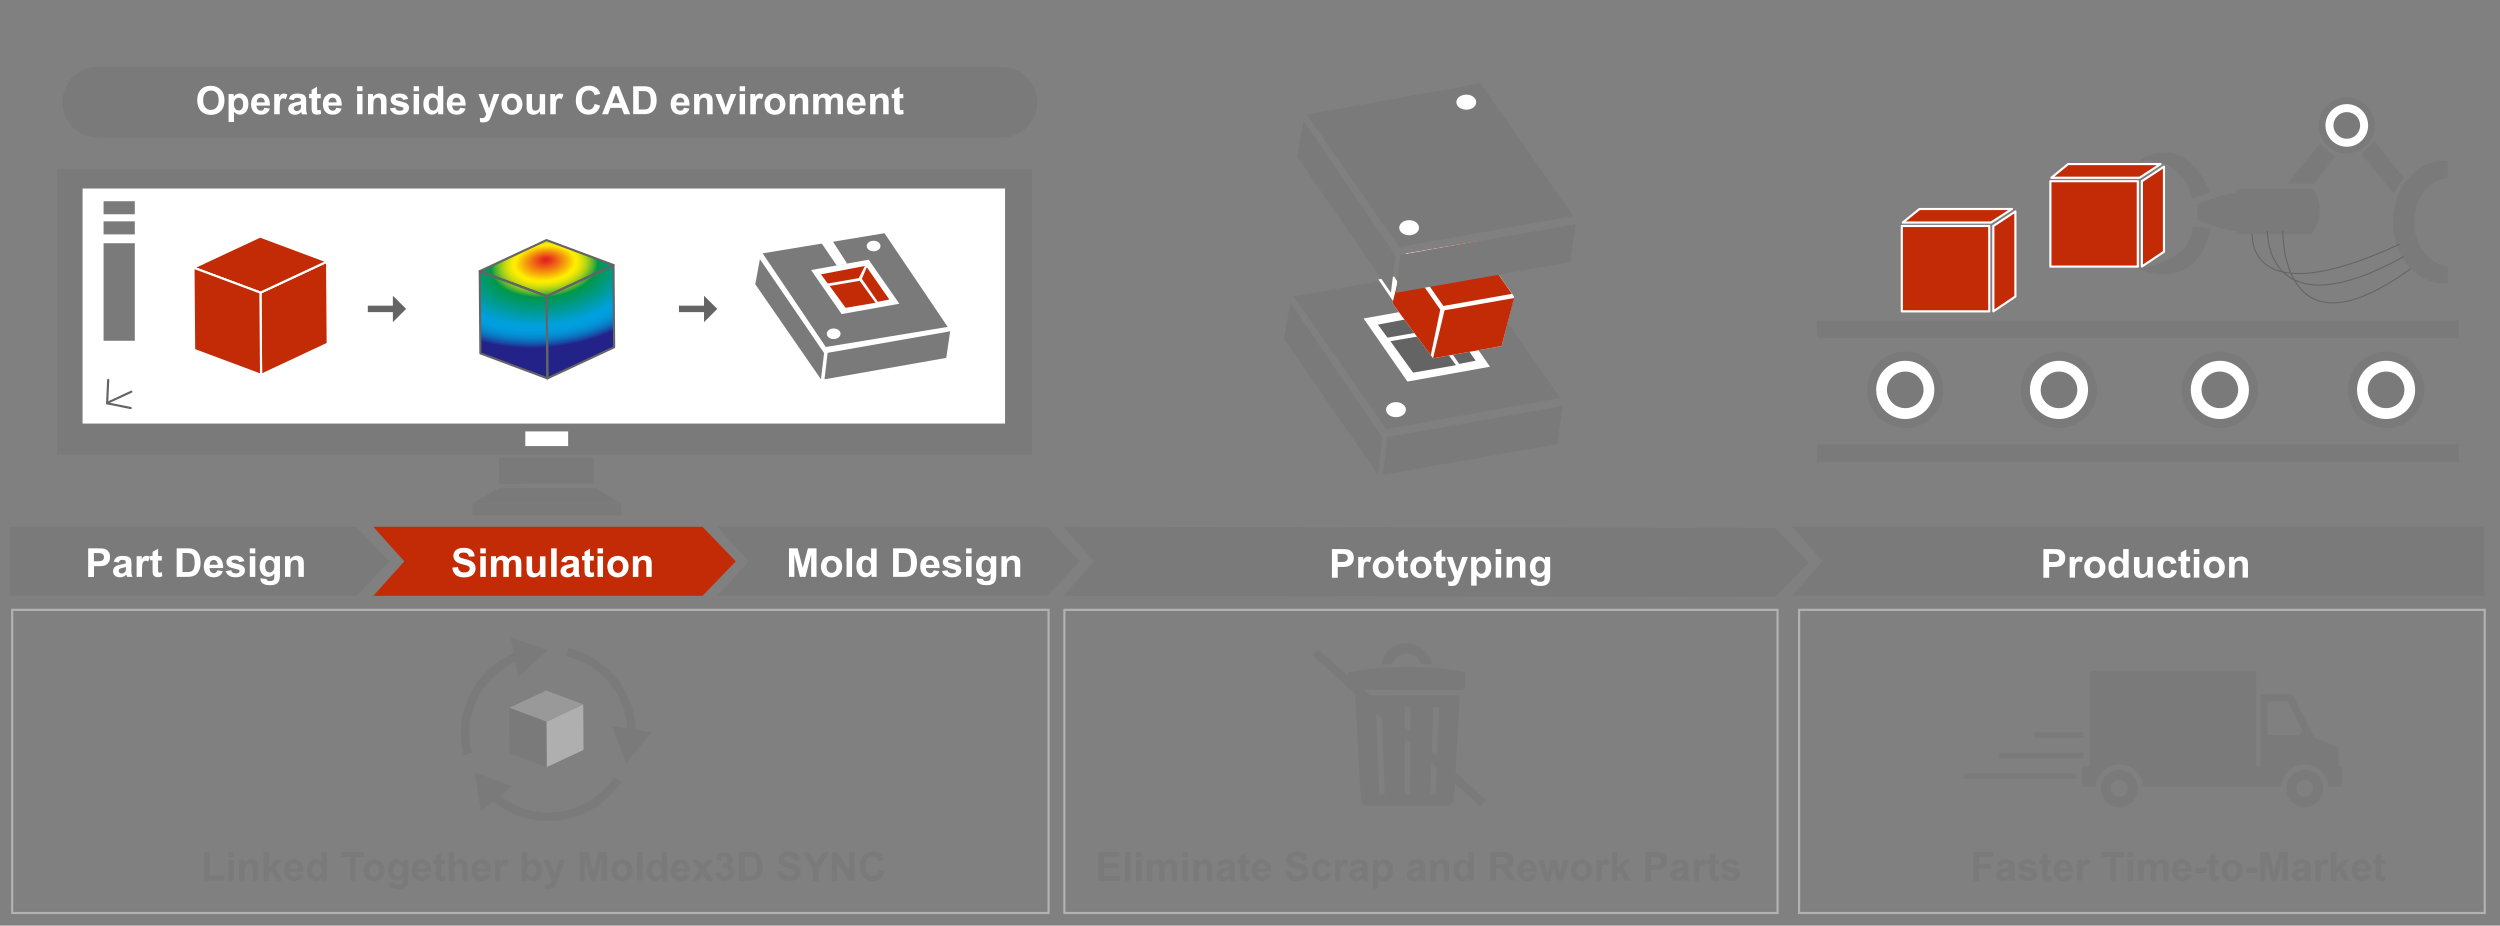 <?xml version="1.0" encoding="utf-8"?>
<!-- Generator: Adobe Illustrator 21.1.0, SVG Export Plug-In . SVG Version: 6.00 Build 0)  -->
<svg version="1.1" xmlns="http://www.w3.org/2000/svg" xmlns:xlink="http://www.w3.org/1999/xlink" x="0px" y="0px"
	 viewBox="0 0 2322 859.7" style="enable-background:new 0 0 2322 859.7;" xml:space="preserve">
<rect x="0" y="0" width="2322" height="859.7" fill="#808080" stroke="none"/>
<style type="text/css">
	.st0{fill:#5FC2C9;}
	.st1{fill:#646464;}
	.st2{fill:url(#SVGID_1_);}
	.st3{fill:#FFFFFF;}
	.st4{fill:url(#SVGID_2_);}
	.st5{fill:#C02B07;}
	.st6{fill:none;stroke:#B2B2B2;stroke-width:2;stroke-miterlimit:10;}
	.st7{fill:#7A7A7A;}
	.st8{fill:none;stroke:#646464;stroke-width:2;stroke-linecap:round;stroke-miterlimit:10;}
	.st9{fill:#C32B07;stroke:#FFFFFF;stroke-width:2;stroke-linejoin:round;stroke-miterlimit:10;}
	.st10{fill:none;stroke:#646464;stroke-miterlimit:10;}
	.st11{fill:#C32B07;}
	.st12{fill:none;stroke:#7A7A7A;stroke-width:8;stroke-miterlimit:10;}
	.st13{fill:url(#SVGID_3_);}
	.st14{fill:none;stroke:#646464;stroke-width:2;stroke-linejoin:round;stroke-miterlimit:10;}
	.st15{fill:#3E342E;}
	.st16{fill:#AFAFAF;}
	.st17{fill:#999999;}
	.st18{fill:url(#SVGID_4_);}
	.st19{fill:url(#SVGID_5_);}
	.st20{fill:url(#SVGID_6_);}
	.st21{fill:#F2F2F2;}
	.st22{fill:#3C3956;}
	.st23{fill:#DAF1EA;}
	.st24{fill:#B3B3B3;}
	.st25{opacity:0.25;fill:#1E6486;}
	.st26{fill:#68BCD1;}
	.st27{fill:#3B3956;}
	.st28{opacity:0.18;fill:#4D4D4D;}
	.st29{opacity:0.32;fill:#424242;}
	.st30{fill:none;stroke:#596865;stroke-width:2.5;stroke-linejoin:round;stroke-miterlimit:10;}
	.st31{fill:#596865;}
	.st32{fill:#586666;}
	.st33{fill:#595959;}
	.st34{fill:none;stroke:#F39800;stroke-width:2;stroke-miterlimit:10;}
	.st35{fill:none;stroke:#596865;stroke-width:2.5;stroke-linejoin:round;}
	.st36{fill:none;stroke:#A7C5CC;stroke-miterlimit:10;}
	.st37{fill:#A7C5CC;}
	.st38{fill:url(#SVGID_7_);}
	.st39{fill:none;stroke:#596865;stroke-width:2;stroke-linejoin:round;stroke-miterlimit:10;}
	.st40{fill:url(#SVGID_8_);}
	.st41{fill:#8F9392;}
	.st42{fill:#A1DBE7;}
	.st43{fill:none;stroke:#FFFFFF;stroke-width:1.5;stroke-linejoin:round;stroke-miterlimit:10;}
	.st44{fill:url(#SVGID_9_);}
	.st45{fill:url(#SVGID_10_);}
	.st46{fill:url(#SVGID_11_);}
	.st47{fill:url(#SVGID_12_);}
	.st48{fill:url(#SVGID_13_);}
	.st49{fill:url(#SVGID_14_);}
	.st50{fill:url(#SVGID_15_);}
	.st51{fill:url(#SVGID_16_);}
	.st52{fill:url(#SVGID_17_);}
	.st53{fill:url(#SVGID_18_);}
	.st54{fill:url(#SVGID_19_);}
	.st55{fill:url(#SVGID_20_);}
	.st56{fill:url(#SVGID_21_);}
	.st57{fill:url(#SVGID_22_);}
	.st58{fill:url(#SVGID_23_);}
	.st59{fill:url(#SVGID_24_);}
	.st60{fill:url(#SVGID_25_);}
	.st61{fill:url(#SVGID_26_);}
	.st62{fill:url(#SVGID_27_);}
	.st63{fill:url(#SVGID_28_);}
	.st64{fill:url(#SVGID_29_);}
	.st65{fill:url(#SVGID_30_);}
	.st66{fill:url(#SVGID_31_);}
	.st67{fill:none;stroke:#F39800;stroke-width:0.8;stroke-miterlimit:10;}
	.st68{fill:url(#SVGID_32_);}
	.st69{fill:url(#SVGID_33_);}
	.st70{fill:url(#SVGID_34_);}
	.st71{fill:url(#SVGID_35_);}
</style>
<g id="圖層_2">
	<rect x="11.3" y="566.4" class="st6" width="962.6" height="281.6"/>
	<rect x="988.6" y="566.4" class="st6" width="662.4" height="281.6"/>
	<rect x="1671" y="566.4" class="st6" width="636.8" height="281.6"/>
	<path class="st7" d="M963.4,94.9c0,18.2-14.8,32.9-32.9,32.9H90.9c-18.2,0-32.9-14.8-32.9-32.9l0,0c0-18.2,14.8-32.9,32.9-32.9
		h839.6C948.7,61.9,963.4,76.7,963.4,94.9L963.4,94.9z"/>
	<rect x="53.1" y="157.1" class="st7" width="905.5" height="265"/>
	<rect x="463.4" y="425" class="st7" width="87.9" height="24.4"/>
	<rect x="438.8" y="467.6" class="st7" width="138.3" height="11.2"/>
	<polygon class="st7" points="577.2,467.6 438.8,467.6 463.4,453.3 552.8,453 	"/>
	<rect x="487.9" y="400.7" class="st3" width="39.8" height="13.6"/>
	<rect x="76.7" y="175.1" class="st3" width="856.8" height="218.3"/>
	<g>
		<line class="st8" x1="100.5" y1="352.9" x2="99.5" y2="374.6"/>
		<line class="st8" x1="99.6" y1="374.6" x2="121.4" y2="379"/>
		<line class="st8" x1="100" y1="374" x2="122" y2="363.8"/>
	</g>
	<rect x="96.2" y="186.9" class="st7" width="29" height="12.1"/>
	<rect x="96.2" y="205.6" class="st7" width="29" height="12.1"/>
	<rect x="96.2" y="225.9" class="st7" width="29" height="90.6"/>
	<g>
		<rect x="1687.5" y="412.7" class="st7" width="596.2" height="16.5"/>
		<rect x="1687.5" y="297.8" class="st7" width="596.2" height="16.2"/>
		<g>
			<rect x="1766.4" y="209.9" class="st9" width="81.2" height="79.3"/>
			<polygon class="st9" points="1871.9,275.4 1851.4,289.2 1851.4,209.9 1871.9,196.4 			"/>
			<polygon class="st9" points="1849.2,206.7 1767.3,206.7 1782.8,194.1 1868.7,194.1 			"/>
		</g>
		<g>
			<path class="st7" d="M1805.1,362.1c0,19.6-15.9,35.5-35.5,35.5c-19.6,0-35.5-15.9-35.5-35.5c0-19.6,15.9-35.5,35.5-35.5
				C1789.2,326.6,1805.1,342.5,1805.1,362.1z"/>
			<path class="st3" d="M1796.6,362.1c0,14.9-12.1,27.1-27,27.1c-14.9,0-27-12.1-27-27.1c0-14.9,12.1-27,27-27
				C1784.5,335,1796.6,347.2,1796.6,362.1z"/>
			<ellipse class="st7" cx="1769.6" cy="362.1" rx="17" ry="17"/>
		</g>
		<g>
			<path class="st7" d="M1947.8,362.1c0,19.6-15.9,35.5-35.5,35.5c-19.6,0-35.5-15.9-35.5-35.5c0-19.6,15.9-35.5,35.5-35.5
				C1931.9,326.6,1947.8,342.5,1947.8,362.1z"/>
			<path class="st3" d="M1939.4,362.1c0,14.9-12.1,27.1-27,27.1c-14.9,0-27-12.1-27-27.1c0-14.9,12.1-27,27-27
				C1927.3,335,1939.4,347.2,1939.4,362.1z"/>
			<ellipse class="st7" cx="1912.4" cy="362.1" rx="17" ry="17"/>
		</g>
		<g>
			<path class="st7" d="M2097.3,362.1c0,19.6-15.9,35.5-35.5,35.5c-19.6,0-35.5-15.9-35.5-35.5c0-19.6,15.9-35.5,35.5-35.5
				C2081.4,326.6,2097.3,342.5,2097.3,362.1z"/>
			<path class="st3" d="M2088.8,362.1c0,14.9-12.1,27.1-27,27.1c-14.9,0-27-12.1-27-27.1c0-14.9,12.1-27,27-27
				C2076.7,335,2088.8,347.2,2088.8,362.1z"/>
			<ellipse class="st7" cx="2061.8" cy="362.1" rx="17" ry="17"/>
		</g>
		<g>
			<path class="st7" d="M2251.7,362.1c0,19.6-15.9,35.5-35.5,35.5c-19.6,0-35.5-15.9-35.5-35.5c0-19.6,15.9-35.5,35.5-35.5
				C2235.8,326.6,2251.7,342.5,2251.7,362.1z"/>
			<path class="st3" d="M2243.2,362.1c0,14.9-12.1,27.1-27,27.1c-14.9,0-27-12.1-27-27.1c0-14.9,12.1-27,27-27
				C2231.1,335,2243.2,347.2,2243.2,362.1z"/>
			<ellipse class="st7" cx="2216.2" cy="362.1" rx="17" ry="17"/>
		</g>
		<g>
			<path class="st7" d="M2205.7,116.5c0,14.3-11.6,26-26,26c-14.3,0-26-11.6-26-26c0-14.3,11.6-26,26-26
				C2194.1,90.6,2205.7,102.2,2205.7,116.5z"/>
			<path class="st3" d="M2199.5,116.5c0,10.9-8.9,19.8-19.8,19.8c-10.9,0-19.8-8.9-19.8-19.8c0-10.9,8.9-19.8,19.8-19.8
				C2190.7,96.7,2199.5,105.6,2199.5,116.5z"/>
			<ellipse class="st7" cx="2179.7" cy="116.5" rx="12.4" ry="12.4"/>
		</g>
		<path class="st7" d="M2273.5,247.5c-17.5-1.8-31.2-19.6-31.2-41.2c0-21.6,13.7-39.3,31.2-41.2v-15.5c-1.3-0.1-2.5-0.2-3.8-0.2
			c-26,0-47.1,25.5-47.1,56.9c0,31.4,21.1,56.9,47.1,56.9c1.3,0,2.6-0.1,3.8-0.2V247.5z"/>
		<polygon class="st7" points="2124.2,170.7 2148.9,170.7 2169,145.6 2154.8,133.5 		"/>
		<polygon class="st7" points="2193.3,142.8 2205.2,130.8 2232.5,165.3 2222.7,179.5 		"/>
		<path class="st7" d="M1985.2,150.4c0,0,36.4-11.3,51.3,33.7l16.5-5.3C2053.1,178.8,2030.6,119.5,1985.2,150.4z"/>
		<path class="st7" d="M2077.1,175.3h69.5c0,0,8,5.5,8,19.9c0,14.4-8,22.4-8,22.4h-69.5V175.3z"/>
		<g>
			<path class="st7" d="M2040.8,189.9v14.3c0,0,26.4,10.4,34.6,10.4c8.2,0,18.6-7.1,19.2-17.5c0.5-10.4-11.5-18.1-21.4-17.5
				C2063.3,180.1,2040.8,189.9,2040.8,189.9z"/>
			<g>
				<circle class="st7" cx="2073.2" cy="197" r="12.9"/>
				<circle class="st7" cx="2073.2" cy="197" r="11.4"/>
				<circle class="st7" cx="2073.2" cy="197" r="7.1"/>
			</g>
		</g>
		<path class="st10" d="M2091.9,217.5c0,0-6.3,75.8,136.9,9.3"/>
		<path class="st10" d="M2105.9,214.5c0,0-1.9,95,126.6,23.9"/>
		<path class="st10" d="M2120.3,214.5c0,0-2.5,123.2,118.8,35"/>
		<path class="st7" d="M2036.5,210l16.5,2.4c0,0-8.2,60.4-67.8,37.1C1985.2,249.5,2036.5,244.4,2036.5,210z"/>
		<g>
			<rect x="1904.4" y="168.3" class="st9" width="81.2" height="79.3"/>
			<polygon class="st9" points="2009.9,233.8 1989.4,247.5 1989.4,168.3 2009.9,154.8 			"/>
			<polygon class="st9" points="1987.2,165.1 1905.3,165.1 1920.8,152.4 2006.7,152.4 			"/>
		</g>
	</g>
	<g>
		<polygon class="st7" points="878.9,332.4 765.8,352.3 768.7,327.7 882.5,307.7 		"/>
		<polygon class="st7" points="765.4,327.9 762.5,352.3 701.5,264 705.8,240.7 		"/>
		<path class="st7" d="M821.5,216.6l-113.2,18.7l58.7,87l113.2-18.7L821.5,216.6z"/>
		<polygon class="st3" points="835.3,282.1 781.7,291.7 753.3,250.8 806.8,241.2 		"/>
		<polygon class="st11" points="813.2,281.2 785.4,285.9 770.6,265.6 798.4,260.8 		"/>
		<polygon class="st11" points="826,278.2 815.3,280.3 800.5,259 805.1,248.2 		"/>
		<polygon class="st11" points="797.7,258.3 768.8,263.3 762.5,254.8 803.3,247 		"/>
		<ellipse class="st3" cx="811.4" cy="228.5" rx="6.4" ry="4.9"/>
		<ellipse class="st3" cx="774.3" cy="310" rx="6.4" ry="4.9"/>
		<polygon class="st3" points="786.8,244.8 777.4,247 762.8,225.5 773.1,223.6 		"/>
	</g>
	<g>
		<polygon class="st7" points="1446.3,412.5 1284.4,441 1288.6,405.9 1451.5,377.2 		"/>
		<polygon class="st7" points="1284,406.2 1279.8,441 1192.5,314.6 1198.6,281.3 		"/>
		<path class="st7" d="M1363.1,246.3l-161.5,29l85.8,123.3l161.6-29L1363.1,246.3z"/>
		<polygon class="st3" points="1383.9,340.6 1307.2,354.4 1266.5,295.8 1343.2,282.1 		"/>
		<polygon class="st1" points="1352.3,339.2 1312.5,346.1 1291.4,316.9 1331.2,310 		"/>
		<polygon class="st1" points="1370.6,335 1355.3,338 1334.2,307.6 1340.7,292.1 		"/>
		<polygon class="st1" points="1330.2,306.4 1288.7,313.6 1279.8,301.5 1338.2,290.4 		"/>
		<ellipse class="st3" cx="1349.8" cy="263.9" rx="9.2" ry="7"/>
		<ellipse class="st3" cx="1296.6" cy="380.5" rx="9.2" ry="7"/>
		<polygon class="st3" points="1314.6,287.2 1301.1,290.3 1280.2,259.5 1294.9,256.9 		"/>
		<g>
			<polygon class="st3" points="1306.1,235.4 1293.3,281.7 1331,332.8 1394.7,321.4 1406.3,275.5 1370.5,224.5 			"/>
			<polygon class="st11" points="1404.3,272.9 1340.6,284.2 1306.8,235.9 1370.5,224.5 			"/>
			<polygon class="st11" points="1394.7,321.4 1331,332.8 1341.7,288.2 1406.3,276.8 			"/>
			<polygon class="st11" points="1337.7,287.6 1328.9,330 1293.3,281.7 1303.9,239.3 			"/>
		</g>
		<g>
			<polygon class="st7" points="1458.5,243.5 1296.6,271.9 1300.8,236.8 1463.6,208.2 			"/>
			<polygon class="st7" points="1296.1,237.2 1291.9,271.9 1204.7,145.6 1210.8,112.3 			"/>
			<path class="st7" d="M1375.2,77.3l-161.5,29l85.8,123.3l161.6-29L1375.2,77.3z"/>
			<path class="st3" d="M1371.1,94.9c0,3.9-4.1,7-9.2,7c-5.1,0-9.2-3.1-9.2-7c0-3.9,4.1-7,9.2-7C1367,87.9,1371.1,91,1371.1,94.9z"
				/>
			<path class="st3" d="M1318,211.5c0,3.9-4.1,7-9.2,7c-5.1,0-9.2-3.1-9.2-7c0-3.9,4.1-7,9.2-7C1313.9,204.5,1318,207.6,1318,211.5z
				"/>
		</g>
	</g>
	<g>
		<rect x="341.6" y="283.9" class="st1" width="29.4" height="6"/>
		<polyline class="st1" points="364.9,274.7 377.2,286.9 364.9,299.2 		"/>
	</g>
	<g>
		<rect x="630.6" y="283.9" class="st1" width="29.4" height="6"/>
		<polyline class="st1" points="653.9,274.7 666.2,286.9 653.9,299.2 		"/>
	</g>
	<g>
		<path class="st3" d="M183.2,93.3c0-2.6,0.4-4.9,1.2-6.7c0.6-1.3,1.4-2.5,2.4-3.6s2.1-1.8,3.4-2.3c1.6-0.7,3.5-1,5.6-1
			c3.8,0,6.9,1.2,9.2,3.6c2.3,2.4,3.5,5.7,3.5,9.9c0,4.2-1.1,7.5-3.4,9.9c-2.3,2.4-5.3,3.6-9.2,3.6c-3.9,0-6.9-1.2-9.2-3.5
			C184.4,100.7,183.2,97.4,183.2,93.3z M188.7,93.1c0,2.9,0.7,5.2,2,6.7c1.4,1.5,3.1,2.3,5.2,2.3c2.1,0,3.8-0.8,5.2-2.3
			c1.3-1.5,2-3.8,2-6.8c0-3-0.7-5.2-2-6.7c-1.3-1.5-3-2.2-5.2-2.2s-3.9,0.7-5.2,2.2C189.3,87.9,188.7,90.1,188.7,93.1z"/>
		<path class="st3" d="M212.4,87.3h4.6V90c0.6-0.9,1.4-1.7,2.4-2.3c1-0.6,2.2-0.9,3.4-0.9c2.2,0,4,0.9,5.6,2.6s2.3,4.1,2.3,7.2
			c0,3.1-0.8,5.6-2.3,7.3s-3.4,2.6-5.6,2.6c-1,0-2-0.2-2.8-0.6c-0.8-0.4-1.7-1.1-2.7-2.1v9.5h-5V87.3z M217.3,96.4
			c0,2.1,0.4,3.7,1.3,4.7s1.9,1.5,3.1,1.5c1.2,0,2.1-0.5,2.9-1.4c0.8-0.9,1.2-2.5,1.2-4.6c0-2-0.4-3.4-1.2-4.4
			c-0.8-1-1.8-1.4-2.9-1.4c-1.2,0-2.2,0.5-3,1.4C217.7,93.1,217.3,94.5,217.3,96.4z"/>
		<path class="st3" d="M245.6,100.1l5,0.8c-0.6,1.8-1.6,3.2-3,4.2c-1.4,1-3.1,1.4-5.2,1.4c-3.3,0-5.7-1.1-7.3-3.2
			c-1.2-1.7-1.9-3.9-1.9-6.5c0-3.1,0.8-5.6,2.4-7.3c1.6-1.8,3.7-2.7,6.2-2.7c2.8,0,5,0.9,6.6,2.8c1.6,1.9,2.4,4.7,2.3,8.5h-12.5
			c0,1.5,0.4,2.6,1.2,3.5s1.7,1.2,2.9,1.2c0.8,0,1.4-0.2,2-0.6S245.4,101.1,245.6,100.1z M245.9,95.1c0-1.4-0.4-2.5-1.1-3.3
			c-0.7-0.8-1.6-1.1-2.6-1.1c-1.1,0-2,0.4-2.7,1.2s-1.1,1.9-1,3.2H245.9z"/>
		<path class="st3" d="M259.7,106.1h-5V87.3h4.6v2.7c0.8-1.3,1.5-2.1,2.1-2.5c0.6-0.4,1.4-0.6,2.2-0.6c1.1,0,2.2,0.3,3.3,0.9
			l-1.5,4.3c-0.8-0.5-1.6-0.8-2.3-0.8c-0.7,0-1.3,0.2-1.8,0.6c-0.5,0.4-0.9,1.1-1.1,2.1s-0.4,3.1-0.4,6.3V106.1z"/>
		<path class="st3" d="M272.8,93l-4.5-0.8c0.5-1.8,1.4-3.2,2.6-4c1.2-0.9,3.1-1.3,5.5-1.3c2.2,0,3.9,0.3,5,0.8
			c1.1,0.5,1.9,1.2,2.3,2c0.4,0.8,0.7,2.3,0.7,4.5l-0.1,5.8c0,1.7,0.1,2.9,0.2,3.7c0.2,0.8,0.5,1.6,0.9,2.5h-4.9
			c-0.1-0.3-0.3-0.8-0.5-1.5c-0.1-0.3-0.1-0.5-0.2-0.6c-0.9,0.8-1.8,1.4-2.7,1.9c-1,0.4-2,0.6-3.1,0.6c-1.9,0-3.5-0.5-4.6-1.6
			c-1.1-1.1-1.7-2.4-1.7-4c0-1.1,0.3-2,0.8-2.8c0.5-0.8,1.2-1.5,2.1-1.9c0.9-0.4,2.2-0.8,4-1.2c2.3-0.4,3.9-0.8,4.8-1.2v-0.5
			c0-1-0.2-1.6-0.7-2c-0.5-0.4-1.4-0.6-2.7-0.6c-0.9,0-1.6,0.2-2.1,0.5C273.5,91.5,273.1,92.1,272.8,93z M279.5,97.1
			c-0.6,0.2-1.6,0.5-3,0.8c-1.4,0.3-2.3,0.6-2.7,0.9c-0.7,0.5-1,1-1,1.8c0,0.7,0.3,1.3,0.8,1.8c0.5,0.5,1.2,0.8,2,0.8
			c0.9,0,1.8-0.3,2.6-0.9c0.6-0.4,1-1,1.2-1.6c0.1-0.4,0.2-1.2,0.2-2.4V97.1z"/>
		<path class="st3" d="M297.9,87.3v4h-3.4v7.6c0,1.5,0,2.4,0.1,2.7s0.2,0.5,0.4,0.6c0.2,0.2,0.5,0.2,0.8,0.2c0.5,0,1.1-0.2,2-0.5
			l0.4,3.9c-1.2,0.5-2.5,0.7-3.9,0.7c-0.9,0-1.7-0.2-2.4-0.5c-0.7-0.3-1.3-0.7-1.6-1.2s-0.6-1.1-0.7-1.9c-0.1-0.6-0.2-1.8-0.2-3.5
			v-8.2h-2.3v-4h2.3v-3.7l5-2.9v6.7H297.9z"/>
		<path class="st3" d="M312.3,100.1l5,0.8c-0.6,1.8-1.6,3.2-3,4.2c-1.4,1-3.1,1.4-5.2,1.4c-3.3,0-5.7-1.1-7.3-3.2
			c-1.2-1.7-1.9-3.9-1.9-6.5c0-3.1,0.8-5.6,2.4-7.3c1.6-1.8,3.7-2.7,6.2-2.7c2.8,0,5,0.9,6.6,2.8c1.6,1.9,2.4,4.7,2.3,8.5H305
			c0,1.5,0.4,2.6,1.2,3.5c0.8,0.8,1.7,1.2,2.9,1.2c0.8,0,1.4-0.2,2-0.6S312,101.1,312.3,100.1z M312.6,95.1c0-1.4-0.4-2.5-1.1-3.3
			c-0.7-0.8-1.6-1.1-2.6-1.1c-1.1,0-2,0.4-2.7,1.2c-0.7,0.8-1.1,1.9-1,3.2H312.6z"/>
		<path class="st3" d="M331.7,84.7v-4.6h5v4.6H331.7z M331.7,106.1V87.3h5v18.8H331.7z"/>
		<path class="st3" d="M358.9,106.1h-5v-9.6c0-2-0.1-3.4-0.3-3.9s-0.6-1.1-1-1.4s-1.1-0.5-1.7-0.5c-0.9,0-1.6,0.2-2.3,0.7
			s-1.2,1.1-1.4,1.9s-0.4,2.2-0.4,4.3v8.5h-5V87.3h4.6V90c1.6-2.1,3.7-3.2,6.2-3.2c1.1,0,2.1,0.2,3,0.6c0.9,0.4,1.6,0.9,2.1,1.5
			c0.5,0.6,0.8,1.3,1,2.1c0.2,0.8,0.3,1.9,0.3,3.4V106.1z"/>
		<path class="st3" d="M362.2,100.7l5-0.8c0.2,1,0.6,1.7,1.3,2.2c0.7,0.5,1.6,0.8,2.7,0.8c1.3,0,2.3-0.2,2.9-0.7
			c0.4-0.3,0.7-0.8,0.7-1.3c0-0.4-0.1-0.7-0.4-0.9c-0.2-0.2-0.8-0.5-1.7-0.7c-4-0.9-6.6-1.7-7.6-2.4c-1.5-1-2.2-2.4-2.2-4.2
			c0-1.6,0.6-3,1.9-4.1s3.3-1.7,6-1.7c2.6,0,4.5,0.4,5.7,1.3c1.3,0.8,2.1,2.1,2.6,3.7l-4.7,0.9c-0.2-0.7-0.6-1.3-1.1-1.7
			c-0.6-0.4-1.4-0.6-2.4-0.6c-1.3,0-2.3,0.2-2.8,0.5c-0.4,0.3-0.6,0.6-0.6,1c0,0.4,0.2,0.7,0.5,0.9c0.4,0.3,2,0.8,4.7,1.4
			c2.7,0.6,4.5,1.3,5.6,2.2c1,0.9,1.6,2.1,1.6,3.7c0,1.7-0.7,3.2-2.2,4.5s-3.6,1.9-6.4,1.9c-2.6,0-4.6-0.5-6.1-1.6
			C363.7,103.9,362.7,102.5,362.2,100.7z"/>
		<path class="st3" d="M384.2,84.7v-4.6h5v4.6H384.2z M384.2,106.1V87.3h5v18.8H384.2z"/>
		<path class="st3" d="M411.6,106.1h-4.6v-2.8c-0.8,1.1-1.7,1.9-2.7,2.4c-1,0.5-2.1,0.8-3.2,0.8c-2.2,0-4-0.9-5.6-2.6
			c-1.5-1.7-2.3-4.2-2.3-7.3c0-3.2,0.8-5.6,2.3-7.3s3.4-2.5,5.7-2.5c2.1,0,3.9,0.9,5.5,2.6v-9.4h5V106.1z M398.2,96.3
			c0,2,0.3,3.5,0.8,4.4c0.8,1.3,1.9,2,3.4,2c1.1,0,2.1-0.5,2.9-1.5c0.8-1,1.2-2.4,1.2-4.4c0-2.2-0.4-3.7-1.2-4.7
			c-0.8-1-1.8-1.4-3-1.4c-1.2,0-2.2,0.5-3,1.4C398.6,93,398.2,94.4,398.2,96.3z"/>
		<path class="st3" d="M427.4,100.1l5,0.8c-0.6,1.8-1.6,3.2-3,4.2c-1.4,1-3.1,1.4-5.2,1.4c-3.3,0-5.7-1.1-7.3-3.2
			c-1.2-1.7-1.9-3.9-1.9-6.5c0-3.1,0.8-5.6,2.4-7.3s3.7-2.7,6.2-2.7c2.8,0,5,0.9,6.6,2.8c1.6,1.9,2.4,4.7,2.3,8.5h-12.5
			c0,1.5,0.4,2.6,1.2,3.5c0.8,0.8,1.7,1.2,2.9,1.2c0.8,0,1.4-0.2,2-0.6S427.1,101.1,427.4,100.1z M427.7,95.1c0-1.4-0.4-2.5-1.1-3.3
			s-1.6-1.1-2.6-1.1c-1.1,0-2,0.4-2.7,1.2c-0.7,0.8-1.1,1.9-1,3.2H427.7z"/>
		<path class="st3" d="M444.4,87.3h5.3l4.5,13.4l4.4-13.4h5.2l-6.7,18.1l-1.2,3.3c-0.4,1.1-0.9,1.9-1.3,2.5c-0.4,0.6-0.9,1-1.4,1.4
			s-1.1,0.6-1.9,0.8s-1.6,0.3-2.5,0.3c-1,0-1.9-0.1-2.8-0.3l-0.4-3.9c0.8,0.2,1.5,0.2,2.1,0.2c1.2,0,2-0.3,2.6-1
			c0.6-0.7,1-1.5,1.3-2.6L444.4,87.3z"/>
		<path class="st3" d="M465.8,96.4c0-1.7,0.4-3.3,1.2-4.8c0.8-1.5,2-2.7,3.5-3.5c1.5-0.8,3.2-1.2,5-1.2c2.8,0,5.2,0.9,7,2.8
			c1.8,1.9,2.7,4.2,2.7,7c0,2.9-0.9,5.2-2.8,7.1c-1.8,1.9-4.2,2.8-6.9,2.8c-1.7,0-3.4-0.4-4.9-1.2s-2.8-1.9-3.6-3.4
			C466.2,100.4,465.8,98.6,465.8,96.4z M470.9,96.7c0,1.9,0.4,3.3,1.3,4.3c0.9,1,2,1.5,3.3,1.5c1.3,0,2.4-0.5,3.3-1.5
			c0.9-1,1.3-2.4,1.3-4.3c0-1.8-0.4-3.3-1.3-4.3c-0.9-1-2-1.5-3.3-1.5c-1.3,0-2.4,0.5-3.3,1.5S470.9,94.8,470.9,96.7z"/>
		<path class="st3" d="M501.6,106.1v-2.8c-0.7,1-1.6,1.8-2.7,2.4c-1.1,0.6-2.3,0.9-3.5,0.9c-1.3,0-2.4-0.3-3.4-0.8
			c-1-0.6-1.7-1.3-2.2-2.3c-0.4-1-0.7-2.4-0.7-4.2V87.3h5v8.7c0,2.6,0.1,4.3,0.3,4.9c0.2,0.6,0.5,1.1,1,1.4c0.5,0.3,1.1,0.5,1.8,0.5
			c0.9,0,1.6-0.2,2.3-0.7c0.7-0.5,1.1-1,1.4-1.7c0.2-0.7,0.4-2.4,0.4-5.1v-7.9h5v18.8H501.6z"/>
		<path class="st3" d="M516.1,106.1h-5V87.3h4.6v2.7c0.8-1.3,1.5-2.1,2.1-2.5c0.6-0.4,1.4-0.6,2.2-0.6c1.1,0,2.2,0.3,3.3,0.9
			l-1.5,4.3c-0.8-0.5-1.6-0.8-2.3-0.8c-0.7,0-1.3,0.2-1.8,0.6c-0.5,0.4-0.9,1.1-1.1,2.1c-0.3,1-0.4,3.1-0.4,6.3V106.1z"/>
		<path class="st3" d="M552.3,96.5l5.1,1.6c-0.8,2.8-2.1,4.9-3.9,6.3c-1.8,1.4-4.1,2.1-6.9,2.1c-3.5,0-6.3-1.2-8.5-3.5
			c-2.2-2.4-3.3-5.6-3.3-9.7c0-4.3,1.1-7.7,3.4-10.1s5.2-3.6,8.8-3.6c3.2,0,5.8,0.9,7.8,2.8c1.2,1.1,2.1,2.7,2.7,4.8l-5.2,1.2
			c-0.3-1.3-0.9-2.4-1.9-3.2c-1-0.8-2.2-1.2-3.6-1.2c-1.9,0-3.5,0.7-4.7,2.1c-1.2,1.4-1.8,3.6-1.8,6.7c0,3.3,0.6,5.6,1.8,7
			c1.2,1.4,2.7,2.1,4.6,2.1c1.4,0,2.6-0.4,3.6-1.3C551.1,99.8,551.8,98.5,552.3,96.5z"/>
		<path class="st3" d="M585.3,106.1h-5.7l-2.3-5.9h-10.4l-2.1,5.9h-5.6l10.1-26h5.6L585.3,106.1z M575.7,95.8l-3.6-9.7l-3.5,9.7
			H575.7z"/>
		<path class="st3" d="M588.1,80.1h9.6c2.2,0,3.8,0.2,4.9,0.5c1.5,0.4,2.8,1.2,3.9,2.4c1.1,1.1,1.9,2.6,2.5,4.2
			c0.6,1.7,0.9,3.7,0.9,6.1c0,2.1-0.3,4-0.8,5.5c-0.7,1.9-1.6,3.4-2.8,4.6c-0.9,0.9-2.1,1.6-3.7,2.1c-1.2,0.4-2.7,0.5-4.6,0.5h-9.9
			V80.1z M593.3,84.5v17.2h3.9c1.5,0,2.5-0.1,3.2-0.2c0.9-0.2,1.6-0.6,2.1-1.1c0.6-0.5,1-1.3,1.4-2.5c0.4-1.2,0.5-2.8,0.5-4.8
			s-0.2-3.6-0.5-4.6c-0.4-1.1-0.9-1.9-1.5-2.5c-0.6-0.6-1.4-1-2.4-1.2c-0.7-0.2-2.2-0.2-4.3-0.2H593.3z"/>
		<path class="st3" d="M635.3,100.1l5,0.8c-0.6,1.8-1.6,3.2-3,4.2c-1.4,1-3.1,1.4-5.2,1.4c-3.3,0-5.7-1.1-7.3-3.2
			c-1.2-1.7-1.9-3.9-1.9-6.5c0-3.1,0.8-5.6,2.4-7.3c1.6-1.8,3.7-2.7,6.2-2.7c2.8,0,5,0.9,6.6,2.8c1.6,1.9,2.4,4.7,2.3,8.5h-12.5
			c0,1.5,0.4,2.6,1.2,3.5c0.8,0.8,1.7,1.2,2.9,1.2c0.8,0,1.4-0.2,2-0.6S635,101.1,635.3,100.1z M635.6,95.1c0-1.4-0.4-2.5-1.1-3.3
			s-1.6-1.1-2.6-1.1c-1.1,0-2,0.4-2.7,1.2c-0.7,0.8-1.1,1.9-1,3.2H635.6z"/>
		<path class="st3" d="M661.8,106.1h-5v-9.6c0-2-0.1-3.4-0.3-3.9s-0.6-1.1-1-1.4c-0.5-0.3-1.1-0.5-1.7-0.5c-0.9,0-1.6,0.2-2.3,0.7
			s-1.2,1.1-1.4,1.9c-0.3,0.8-0.4,2.2-0.4,4.3v8.5h-5V87.3h4.6V90c1.6-2.1,3.7-3.2,6.2-3.2c1.1,0,2.1,0.2,3,0.6
			c0.9,0.4,1.6,0.9,2.1,1.5c0.5,0.6,0.8,1.3,1,2.1c0.2,0.8,0.3,1.9,0.3,3.4V106.1z"/>
		<path class="st3" d="M672,106.1l-7.6-18.8h5.2l3.5,9.6l1,3.2c0.3-0.8,0.4-1.4,0.5-1.6c0.2-0.5,0.3-1.1,0.5-1.6l3.6-9.6h5.1
			l-7.5,18.8H672z"/>
		<path class="st3" d="M687,84.7v-4.6h5v4.6H687z M687,106.1V87.3h5v18.8H687z"/>
		<path class="st3" d="M701.9,106.1h-5V87.3h4.6v2.7c0.8-1.3,1.5-2.1,2.1-2.5c0.6-0.4,1.4-0.6,2.2-0.6c1.1,0,2.2,0.3,3.3,0.9
			l-1.5,4.3c-0.8-0.5-1.6-0.8-2.3-0.8c-0.7,0-1.3,0.2-1.8,0.6c-0.5,0.4-0.9,1.1-1.1,2.1c-0.3,1-0.4,3.1-0.4,6.3V106.1z"/>
		<path class="st3" d="M710.1,96.4c0-1.7,0.4-3.3,1.2-4.8c0.8-1.5,2-2.7,3.5-3.5c1.5-0.8,3.2-1.2,5-1.2c2.8,0,5.2,0.9,7,2.8
			c1.8,1.9,2.7,4.2,2.7,7c0,2.9-0.9,5.2-2.8,7.1c-1.8,1.9-4.2,2.8-6.9,2.8c-1.7,0-3.4-0.4-4.9-1.2s-2.8-1.9-3.6-3.4
			C710.5,100.4,710.1,98.6,710.1,96.4z M715.2,96.7c0,1.9,0.4,3.3,1.3,4.3c0.9,1,2,1.5,3.3,1.5c1.3,0,2.4-0.5,3.3-1.5
			c0.9-1,1.3-2.4,1.3-4.3c0-1.8-0.4-3.3-1.3-4.3c-0.9-1-2-1.5-3.3-1.5c-1.3,0-2.4,0.5-3.3,1.5S715.2,94.8,715.2,96.7z"/>
		<path class="st3" d="M750.6,106.1h-5v-9.6c0-2-0.1-3.4-0.3-3.9s-0.6-1.1-1-1.4s-1.1-0.5-1.7-0.5c-0.9,0-1.6,0.2-2.3,0.7
			s-1.2,1.1-1.4,1.9s-0.4,2.2-0.4,4.3v8.5h-5V87.3h4.6V90c1.6-2.1,3.7-3.2,6.2-3.2c1.1,0,2.1,0.2,3,0.6c0.9,0.4,1.6,0.9,2.1,1.5
			c0.5,0.6,0.8,1.3,1,2.1c0.2,0.8,0.3,1.9,0.3,3.4V106.1z"/>
		<path class="st3" d="M755.3,87.3h4.6v2.6c1.6-2,3.6-3,5.9-3c1.2,0,2.3,0.2,3.1,0.7c0.9,0.5,1.6,1.2,2.2,2.3c0.8-1,1.7-1.8,2.7-2.3
			c1-0.5,2-0.7,3.1-0.7c1.4,0,2.6,0.3,3.5,0.8c1,0.6,1.7,1.4,2.1,2.5c0.3,0.8,0.5,2.1,0.5,3.9v12h-5V95.3c0-1.9-0.2-3.1-0.5-3.6
			c-0.5-0.7-1.2-1.1-2.1-1.1c-0.7,0-1.4,0.2-2,0.6c-0.6,0.4-1.1,1-1.3,1.9c-0.3,0.8-0.4,2.1-0.4,3.9v9h-5V95.8c0-1.8-0.1-3-0.3-3.5
			s-0.5-0.9-0.8-1.2c-0.4-0.3-0.9-0.4-1.5-0.4c-0.8,0-1.5,0.2-2.1,0.6s-1.1,1-1.3,1.8c-0.3,0.8-0.4,2.1-0.4,3.9v9.2h-5V87.3z"/>
		<path class="st3" d="M798.9,100.1l5,0.8c-0.6,1.8-1.6,3.2-3,4.2c-1.4,1-3.1,1.4-5.2,1.4c-3.3,0-5.7-1.1-7.3-3.2
			c-1.2-1.7-1.9-3.9-1.9-6.5c0-3.1,0.8-5.6,2.4-7.3c1.6-1.8,3.7-2.7,6.2-2.7c2.8,0,5,0.9,6.6,2.8s2.4,4.7,2.3,8.5h-12.5
			c0,1.5,0.4,2.6,1.2,3.5s1.7,1.2,2.9,1.2c0.8,0,1.4-0.2,2-0.6S798.6,101.1,798.9,100.1z M799.1,95.1c0-1.4-0.4-2.5-1.1-3.3
			c-0.7-0.8-1.6-1.1-2.6-1.1c-1.1,0-2,0.4-2.7,1.2s-1.1,1.9-1,3.2H799.1z"/>
		<path class="st3" d="M825.3,106.1h-5v-9.6c0-2-0.1-3.4-0.3-3.9s-0.6-1.1-1-1.4s-1.1-0.5-1.7-0.5c-0.9,0-1.6,0.2-2.3,0.7
			c-0.7,0.5-1.2,1.1-1.4,1.9c-0.3,0.8-0.4,2.2-0.4,4.3v8.5h-5V87.3h4.6V90c1.6-2.1,3.7-3.2,6.2-3.2c1.1,0,2.1,0.2,3,0.6
			c0.9,0.4,1.6,0.9,2.1,1.5c0.5,0.6,0.8,1.3,1,2.1c0.2,0.8,0.3,1.9,0.3,3.4V106.1z"/>
		<path class="st3" d="M839,87.3v4h-3.4v7.6c0,1.5,0,2.4,0.1,2.7s0.2,0.5,0.4,0.6c0.2,0.2,0.5,0.2,0.8,0.2c0.5,0,1.1-0.2,2-0.5
			l0.4,3.9c-1.2,0.5-2.5,0.7-3.9,0.7c-0.9,0-1.7-0.2-2.4-0.5c-0.7-0.3-1.3-0.7-1.6-1.2c-0.3-0.5-0.6-1.1-0.7-1.9
			c-0.1-0.6-0.2-1.8-0.2-3.5v-8.2h-2.3v-4h2.3v-3.7l5-2.9v6.7H839z"/>
	</g>
	<g>
		<path class="st7" d="M1832.9,817.9v-26.5h18.2v4.5h-12.8v6.3h11.1v4.5h-11.1v11.3H1832.9z"/>
		<path class="st7" d="M1859.2,804.6l-4.6-0.8c0.5-1.9,1.4-3.2,2.7-4.1s3.1-1.3,5.6-1.3c2.3,0,4,0.3,5.1,0.8c1.1,0.5,1.9,1.2,2.3,2
			s0.7,2.3,0.7,4.5l-0.1,5.9c0,1.7,0.1,2.9,0.2,3.7s0.5,1.7,0.9,2.6h-5c-0.1-0.3-0.3-0.8-0.5-1.5c-0.1-0.3-0.1-0.5-0.2-0.6
			c-0.9,0.8-1.8,1.5-2.8,1.9c-1,0.4-2,0.6-3.2,0.6c-2,0-3.5-0.5-4.7-1.6c-1.1-1.1-1.7-2.4-1.7-4.1c0-1.1,0.3-2.1,0.8-2.9
			c0.5-0.8,1.2-1.5,2.2-2c0.9-0.5,2.3-0.8,4-1.2c2.4-0.4,4-0.9,4.9-1.2v-0.5c0-1-0.2-1.7-0.7-2.1c-0.5-0.4-1.4-0.6-2.7-0.6
			c-0.9,0-1.6,0.2-2.1,0.5C1859.9,803.1,1859.5,803.7,1859.2,804.6z M1866,808.7c-0.7,0.2-1.7,0.5-3.1,0.8c-1.4,0.3-2.3,0.6-2.8,0.9
			c-0.7,0.5-1,1.1-1,1.8c0,0.7,0.3,1.3,0.8,1.8c0.5,0.5,1.2,0.8,2,0.8c0.9,0,1.8-0.3,2.6-0.9c0.6-0.5,1-1,1.2-1.7
			c0.1-0.4,0.2-1.3,0.2-2.5V808.7z"/>
		<path class="st7" d="M1874.2,812.5l5.1-0.8c0.2,1,0.7,1.7,1.3,2.2c0.7,0.5,1.6,0.8,2.8,0.8c1.3,0,2.3-0.2,3-0.7
			c0.4-0.3,0.7-0.8,0.7-1.4c0-0.4-0.1-0.7-0.4-1c-0.3-0.2-0.8-0.5-1.7-0.7c-4.1-0.9-6.7-1.7-7.8-2.5c-1.5-1-2.3-2.5-2.3-4.3
			c0-1.7,0.7-3.1,2-4.2c1.3-1.1,3.3-1.7,6.1-1.7c2.6,0,4.6,0.4,5.9,1.3c1.3,0.9,2.2,2.1,2.6,3.8l-4.8,0.9c-0.2-0.7-0.6-1.3-1.2-1.7
			c-0.6-0.4-1.4-0.6-2.4-0.6c-1.3,0-2.3,0.2-2.9,0.6c-0.4,0.3-0.6,0.6-0.6,1c0,0.4,0.2,0.7,0.5,0.9c0.5,0.3,2,0.8,4.7,1.4
			s4.6,1.4,5.7,2.3c1.1,0.9,1.6,2.2,1.6,3.8c0,1.8-0.7,3.3-2.2,4.5c-1.5,1.3-3.6,1.9-6.5,1.9c-2.6,0-4.7-0.5-6.2-1.6
			C1875.6,815.7,1874.6,814.3,1874.2,812.5z"/>
		<path class="st7" d="M1905.3,798.7v4h-3.5v7.7c0,1.6,0,2.5,0.1,2.7s0.2,0.5,0.5,0.6c0.2,0.2,0.5,0.3,0.9,0.3c0.5,0,1.2-0.2,2-0.5
			l0.4,3.9c-1.2,0.5-2.5,0.8-4,0.8c-0.9,0-1.7-0.2-2.5-0.5c-0.7-0.3-1.3-0.7-1.6-1.2c-0.3-0.5-0.6-1.1-0.7-2
			c-0.1-0.6-0.2-1.8-0.2-3.6v-8.4h-2.3v-4h2.3v-3.8l5.1-3v6.8H1905.3z"/>
		<path class="st7" d="M1920,811.8l5.1,0.8c-0.7,1.9-1.7,3.3-3.1,4.2s-3.2,1.5-5.3,1.5c-3.3,0-5.8-1.1-7.4-3.3
			c-1.3-1.7-1.9-4-1.9-6.6c0-3.2,0.8-5.7,2.5-7.5s3.8-2.7,6.3-2.7c2.9,0,5.1,0.9,6.8,2.8c1.7,1.9,2.4,4.8,2.4,8.7h-12.7
			c0,1.5,0.4,2.7,1.2,3.5c0.8,0.8,1.8,1.3,2.9,1.3c0.8,0,1.5-0.2,2-0.7S1919.7,812.8,1920,811.8z M1920.3,806.7
			c0-1.5-0.4-2.6-1.1-3.4c-0.7-0.8-1.6-1.1-2.6-1.1c-1.1,0-2,0.4-2.7,1.2s-1.1,1.9-1.1,3.3H1920.3z"/>
		<path class="st7" d="M1934.3,817.9h-5.1v-19.2h4.7v2.7c0.8-1.3,1.5-2.1,2.2-2.5s1.4-0.6,2.2-0.6c1.2,0,2.3,0.3,3.3,1l-1.6,4.4
			c-0.9-0.6-1.7-0.8-2.4-0.8c-0.7,0-1.3,0.2-1.8,0.6c-0.5,0.4-0.9,1.1-1.2,2.1c-0.3,1-0.4,3.2-0.4,6.4V817.9z"/>
		<path class="st7" d="M1960.1,817.9v-22h-7.9v-4.5h21v4.5h-7.8v22H1960.1z"/>
		<path class="st7" d="M1976.1,796.1v-4.7h5.1v4.7H1976.1z M1976.1,817.9v-19.2h5.1v19.2H1976.1z"/>
		<path class="st7" d="M1986,798.7h4.7v2.6c1.7-2,3.7-3.1,6-3.1c1.2,0,2.3,0.3,3.2,0.8s1.6,1.3,2.2,2.3c0.8-1,1.8-1.8,2.7-2.3
			s2-0.8,3.1-0.8c1.4,0,2.6,0.3,3.6,0.9s1.7,1.4,2.2,2.5c0.3,0.8,0.5,2.1,0.5,4v12.3h-5.1v-11c0-1.9-0.2-3.1-0.5-3.7
			c-0.5-0.7-1.2-1.1-2.2-1.1c-0.7,0-1.4,0.2-2,0.7c-0.6,0.4-1.1,1.1-1.4,1.9c-0.3,0.8-0.4,2.2-0.4,4v9.2h-5.1v-10.5
			c0-1.9-0.1-3.1-0.3-3.6s-0.5-0.9-0.8-1.2c-0.4-0.3-0.9-0.4-1.5-0.4c-0.8,0-1.5,0.2-2.1,0.6c-0.6,0.4-1.1,1-1.3,1.8s-0.4,2.1-0.4,4
			v9.3h-5.1V798.7z"/>
		<path class="st7" d="M2030.3,811.8l5.1,0.8c-0.7,1.9-1.7,3.3-3.1,4.2c-1.4,1-3.2,1.5-5.3,1.5c-3.3,0-5.8-1.1-7.4-3.3
			c-1.3-1.7-1.9-4-1.9-6.6c0-3.2,0.8-5.7,2.5-7.5s3.8-2.7,6.3-2.7c2.9,0,5.1,0.9,6.8,2.8c1.6,1.9,2.4,4.8,2.4,8.7H2023
			c0,1.5,0.4,2.7,1.2,3.5c0.8,0.8,1.8,1.3,2.9,1.3c0.8,0,1.5-0.2,2-0.7S2030.1,812.8,2030.3,811.8z M2030.6,806.7
			c0-1.5-0.4-2.6-1.1-3.4c-0.7-0.8-1.6-1.1-2.6-1.1c-1.1,0-2,0.4-2.7,1.2s-1.1,1.9-1.1,3.3H2030.6z"/>
		<path class="st7" d="M2039.2,810.9v-5.1h10v5.1H2039.2z"/>
		<path class="st7" d="M2060.9,798.7v4h-3.5v7.7c0,1.6,0,2.5,0.1,2.7s0.2,0.5,0.5,0.6c0.2,0.2,0.5,0.3,0.9,0.3c0.5,0,1.2-0.2,2-0.5
			l0.4,3.9c-1.2,0.5-2.5,0.8-4,0.8c-0.9,0-1.7-0.2-2.5-0.5c-0.7-0.3-1.3-0.7-1.6-1.2c-0.3-0.5-0.6-1.1-0.7-2
			c-0.1-0.6-0.2-1.8-0.2-3.6v-8.4h-2.3v-4h2.3v-3.8l5.1-3v6.8H2060.9z"/>
		<path class="st7" d="M2063.3,808.1c0-1.7,0.4-3.3,1.2-4.9c0.8-1.6,2-2.8,3.5-3.6c1.5-0.8,3.2-1.2,5.1-1.2c2.9,0,5.3,0.9,7.1,2.8
			c1.9,1.9,2.8,4.3,2.8,7.1c0,2.9-0.9,5.3-2.8,7.2c-1.9,1.9-4.2,2.9-7.1,2.9c-1.8,0-3.4-0.4-5-1.2c-1.6-0.8-2.8-2-3.6-3.5
			C2063.7,812.1,2063.3,810.3,2063.3,808.1z M2068.5,808.3c0,1.9,0.5,3.4,1.4,4.4s2,1.5,3.3,1.5c1.3,0,2.4-0.5,3.3-1.5
			c0.9-1,1.3-2.5,1.3-4.4c0-1.9-0.4-3.3-1.3-4.3c-0.9-1-2-1.5-3.3-1.5c-1.3,0-2.4,0.5-3.3,1.5S2068.5,806.4,2068.5,808.3z"/>
		<path class="st7" d="M2086.5,810.9v-5.1h10v5.1H2086.5z"/>
		<path class="st7" d="M2099.3,817.9v-26.5h8l4.8,18.1l4.8-18.1h8v26.5h-5v-20.8l-5.3,20.8h-5.1l-5.2-20.8v20.8H2099.3z"/>
		<path class="st7" d="M2134,804.6l-4.6-0.8c0.5-1.9,1.4-3.2,2.7-4.1s3.1-1.3,5.6-1.3c2.3,0,4,0.3,5.1,0.8c1.1,0.5,1.9,1.2,2.3,2
			s0.7,2.3,0.7,4.5l-0.1,5.9c0,1.7,0.1,2.9,0.2,3.7s0.5,1.7,0.9,2.6h-5c-0.1-0.3-0.3-0.8-0.5-1.5c-0.1-0.3-0.1-0.5-0.2-0.6
			c-0.9,0.8-1.8,1.5-2.8,1.9c-1,0.4-2,0.6-3.2,0.6c-2,0-3.5-0.5-4.7-1.6c-1.1-1.1-1.7-2.4-1.7-4.1c0-1.1,0.3-2.1,0.8-2.9
			c0.5-0.8,1.2-1.5,2.2-2c0.9-0.5,2.3-0.8,4-1.2c2.4-0.4,4-0.9,4.9-1.2v-0.5c0-1-0.2-1.7-0.7-2.1c-0.5-0.4-1.4-0.6-2.7-0.6
			c-0.9,0-1.6,0.2-2.1,0.5C2134.7,803.1,2134.3,803.7,2134,804.6z M2140.8,808.7c-0.7,0.2-1.7,0.5-3.1,0.8c-1.4,0.3-2.3,0.6-2.8,0.9
			c-0.7,0.5-1,1.1-1,1.8c0,0.7,0.3,1.3,0.8,1.8c0.5,0.5,1.2,0.8,2,0.8c0.9,0,1.8-0.3,2.6-0.9c0.6-0.5,1-1,1.2-1.7
			c0.1-0.4,0.2-1.3,0.2-2.5V808.7z"/>
		<path class="st7" d="M2155.6,817.9h-5.1v-19.2h4.7v2.7c0.8-1.3,1.5-2.1,2.2-2.5c0.6-0.4,1.4-0.6,2.2-0.6c1.2,0,2.3,0.3,3.3,1
			l-1.6,4.4c-0.9-0.6-1.6-0.8-2.4-0.8c-0.7,0-1.3,0.2-1.8,0.6c-0.5,0.4-0.9,1.1-1.2,2.1s-0.4,3.2-0.4,6.4V817.9z"/>
		<path class="st7" d="M2165,817.9v-26.5h5.1v14.1l5.9-6.8h6.3l-6.6,7l7,12.2h-5.5l-4.8-8.6l-2.4,2.5v6.1H2165z"/>
		<path class="st7" d="M2196.9,811.8l5.1,0.8c-0.7,1.9-1.7,3.3-3.1,4.2s-3.2,1.5-5.3,1.5c-3.3,0-5.8-1.1-7.4-3.3
			c-1.3-1.7-1.9-4-1.9-6.6c0-3.2,0.8-5.7,2.5-7.5s3.8-2.7,6.3-2.7c2.9,0,5.1,0.9,6.8,2.8c1.7,1.9,2.4,4.8,2.4,8.7h-12.7
			c0,1.5,0.4,2.7,1.2,3.5c0.8,0.8,1.8,1.3,2.9,1.3c0.8,0,1.5-0.2,2-0.7S2196.6,812.8,2196.9,811.8z M2197.2,806.7
			c0-1.5-0.4-2.6-1.1-3.4c-0.7-0.8-1.6-1.1-2.6-1.1c-1.1,0-2,0.4-2.7,1.2s-1.1,1.9-1.1,3.3H2197.2z"/>
		<path class="st7" d="M2215.1,798.7v4h-3.5v7.7c0,1.6,0,2.5,0.1,2.7c0.1,0.3,0.2,0.5,0.5,0.6c0.2,0.2,0.5,0.3,0.9,0.3
			c0.5,0,1.1-0.2,2-0.5l0.4,3.9c-1.2,0.5-2.5,0.8-4,0.8c-0.9,0-1.7-0.2-2.5-0.5c-0.7-0.3-1.3-0.7-1.6-1.2c-0.3-0.5-0.6-1.1-0.7-2
			c-0.1-0.6-0.2-1.8-0.2-3.6v-8.4h-2.3v-4h2.3v-3.8l5.1-3v6.8H2215.1z"/>
	</g>
	<g>
		<path class="st7" d="M1020.2,817.9v-26.5h19.6v4.5h-14.3v5.9h13.3v4.5h-13.3v7.2h14.8v4.5H1020.2z"/>
		<path class="st7" d="M1044.9,817.9v-26.5h5.1v26.5H1044.9z"/>
		<path class="st7" d="M1055.2,796.1v-4.7h5.1v4.7H1055.2z M1055.2,817.9v-19.2h5.1v19.2H1055.2z"/>
		<path class="st7" d="M1065.1,798.7h4.7v2.6c1.7-2,3.7-3.1,6-3.1c1.2,0,2.3,0.3,3.2,0.8s1.6,1.3,2.2,2.3c0.8-1,1.8-1.8,2.7-2.3
			s2-0.8,3.1-0.8c1.4,0,2.6,0.3,3.6,0.9s1.7,1.4,2.2,2.5c0.3,0.8,0.5,2.1,0.5,4v12.3h-5.1v-11c0-1.9-0.2-3.1-0.5-3.7
			c-0.5-0.7-1.2-1.1-2.2-1.1c-0.7,0-1.4,0.2-2,0.7c-0.6,0.4-1.1,1.1-1.4,1.9c-0.3,0.8-0.4,2.2-0.4,4v9.2h-5.1v-10.5
			c0-1.9-0.1-3.1-0.3-3.6s-0.5-0.9-0.8-1.2c-0.4-0.3-0.9-0.4-1.5-0.4c-0.8,0-1.5,0.2-2.1,0.6c-0.6,0.4-1.1,1-1.3,1.8s-0.4,2.1-0.4,4
			v9.3h-5.1V798.7z"/>
		<path class="st7" d="M1098.3,796.1v-4.7h5.1v4.7H1098.3z M1098.3,817.9v-19.2h5.1v19.2H1098.3z"/>
		<path class="st7" d="M1126.1,817.9h-5.1v-9.8c0-2.1-0.1-3.4-0.3-4s-0.6-1.1-1.1-1.4c-0.5-0.3-1.1-0.5-1.8-0.5
			c-0.9,0-1.7,0.2-2.4,0.7c-0.7,0.5-1.2,1.1-1.4,1.9s-0.4,2.3-0.4,4.4v8.7h-5.1v-19.2h4.7v2.8c1.7-2.2,3.8-3.3,6.3-3.3
			c1.1,0,2.1,0.2,3.1,0.6c0.9,0.4,1.6,0.9,2.1,1.5c0.5,0.6,0.8,1.3,1,2.1s0.3,1.9,0.3,3.4V817.9z"/>
		<path class="st7" d="M1135,804.6l-4.6-0.8c0.5-1.9,1.4-3.2,2.7-4.1s3.1-1.3,5.6-1.3c2.3,0,4,0.3,5.1,0.8c1.1,0.5,1.9,1.2,2.3,2
			s0.7,2.3,0.7,4.5l-0.1,5.9c0,1.7,0.1,2.9,0.2,3.7s0.5,1.7,0.9,2.6h-5c-0.1-0.3-0.3-0.8-0.5-1.5c-0.1-0.3-0.1-0.5-0.2-0.6
			c-0.9,0.8-1.8,1.5-2.8,1.9c-1,0.4-2,0.6-3.2,0.6c-2,0-3.5-0.5-4.7-1.6c-1.1-1.1-1.7-2.4-1.7-4.1c0-1.1,0.3-2.1,0.8-2.9
			c0.5-0.8,1.2-1.5,2.2-2c0.9-0.5,2.3-0.8,4-1.2c2.4-0.4,4-0.9,4.9-1.2v-0.5c0-1-0.2-1.7-0.7-2.1c-0.5-0.4-1.4-0.6-2.7-0.6
			c-0.9,0-1.6,0.2-2.1,0.5C1135.7,803.1,1135.3,803.7,1135,804.6z M1141.8,808.7c-0.7,0.2-1.7,0.5-3.1,0.8c-1.4,0.3-2.3,0.6-2.8,0.9
			c-0.7,0.5-1,1.1-1,1.8c0,0.7,0.3,1.3,0.8,1.8c0.5,0.5,1.2,0.8,2,0.8c0.9,0,1.8-0.3,2.6-0.9c0.6-0.5,1-1,1.2-1.7
			c0.1-0.4,0.2-1.3,0.2-2.5V808.7z"/>
		<path class="st7" d="M1160.6,798.7v4h-3.5v7.7c0,1.6,0,2.5,0.1,2.7s0.2,0.5,0.5,0.6c0.2,0.2,0.5,0.3,0.9,0.3c0.5,0,1.2-0.2,2-0.5
			l0.4,3.9c-1.2,0.5-2.5,0.8-4,0.8c-0.9,0-1.7-0.2-2.5-0.5c-0.7-0.3-1.3-0.7-1.6-1.2c-0.3-0.5-0.6-1.1-0.7-2
			c-0.1-0.6-0.2-1.8-0.2-3.6v-8.4h-2.3v-4h2.3v-3.8l5.1-3v6.8H1160.6z"/>
		<path class="st7" d="M1175.2,811.8l5.1,0.8c-0.7,1.9-1.7,3.3-3.1,4.2s-3.2,1.5-5.3,1.5c-3.3,0-5.8-1.1-7.4-3.3
			c-1.3-1.7-1.9-4-1.9-6.6c0-3.2,0.8-5.7,2.5-7.5s3.8-2.7,6.3-2.7c2.9,0,5.1,0.9,6.8,2.8c1.7,1.9,2.4,4.8,2.4,8.7h-12.7
			c0,1.5,0.4,2.7,1.2,3.5c0.8,0.8,1.8,1.3,2.9,1.3c0.8,0,1.5-0.2,2-0.7S1174.9,812.8,1175.2,811.8z M1175.5,806.7
			c0-1.5-0.4-2.6-1.1-3.4c-0.7-0.8-1.6-1.1-2.6-1.1c-1.1,0-2,0.4-2.7,1.2s-1.1,1.9-1.1,3.3H1175.5z"/>
		<path class="st7" d="M1193.6,809.3l5.2-0.5c0.3,1.7,0.9,3,1.9,3.8s2.2,1.2,3.9,1.2c1.7,0,3-0.4,3.9-1.1s1.3-1.6,1.3-2.6
			c0-0.6-0.2-1.2-0.6-1.6s-1-0.8-1.9-1.1c-0.6-0.2-2.1-0.6-4.3-1.2c-2.9-0.7-4.9-1.6-6-2.6c-1.6-1.5-2.4-3.2-2.4-5.3
			c0-1.3,0.4-2.6,1.1-3.8c0.8-1.2,1.9-2.1,3.3-2.7s3.2-0.9,5.2-0.9c3.3,0,5.8,0.7,7.5,2.2s2.6,3.4,2.6,5.8l-5.3,0.2
			c-0.2-1.4-0.7-2.3-1.5-2.9c-0.8-0.6-1.9-0.9-3.4-0.9c-1.6,0-2.8,0.3-3.6,1c-0.6,0.4-0.8,1-0.8,1.6c0,0.6,0.3,1.2,0.8,1.6
			c0.7,0.6,2.3,1.2,4.9,1.8c2.6,0.6,4.5,1.3,5.8,1.9c1.2,0.7,2.2,1.6,2.9,2.7c0.7,1.1,1.1,2.5,1.1,4.2c0,1.5-0.4,2.9-1.3,4.3
			c-0.8,1.3-2,2.3-3.6,3c-1.5,0.6-3.5,1-5.8,1c-3.3,0-5.9-0.8-7.7-2.3C1195.1,814.5,1194,812.3,1193.6,809.3z"/>
		<path class="st7" d="M1236.4,804.4l-5,0.9c-0.2-1-0.6-1.8-1.1-2.3s-1.4-0.8-2.3-0.8c-1.3,0-2.3,0.4-3,1.3
			c-0.8,0.9-1.1,2.3-1.1,4.4c0,2.3,0.4,3.9,1.1,4.8s1.8,1.4,3.1,1.4c1,0,1.8-0.3,2.4-0.8s1-1.5,1.3-2.8l5,0.8c-0.5,2.3-1.5,4-3,5.2
			c-1.5,1.2-3.4,1.8-5.9,1.8c-2.8,0-5-0.9-6.7-2.7c-1.7-1.8-2.5-4.2-2.5-7.4c0-3.2,0.8-5.6,2.5-7.4c1.7-1.8,3.9-2.6,6.8-2.6
			c2.3,0,4.2,0.5,5.6,1.5C1234.8,800.8,1235.8,802.4,1236.4,804.4z"/>
		<path class="st7" d="M1245.1,817.9h-5.1v-19.2h4.7v2.7c0.8-1.3,1.5-2.1,2.2-2.5s1.4-0.6,2.2-0.6c1.2,0,2.3,0.3,3.3,1l-1.6,4.4
			c-0.9-0.6-1.7-0.8-2.4-0.8c-0.7,0-1.3,0.2-1.8,0.6c-0.5,0.4-0.9,1.1-1.2,2.1c-0.3,1-0.4,3.2-0.4,6.4V817.9z"/>
		<path class="st7" d="M1258.4,804.6l-4.6-0.8c0.5-1.9,1.4-3.2,2.7-4.1s3.1-1.3,5.6-1.3c2.3,0,4,0.3,5.1,0.8c1.1,0.5,1.9,1.2,2.3,2
			s0.7,2.3,0.7,4.5l-0.1,5.9c0,1.7,0.1,2.9,0.2,3.7s0.5,1.7,0.9,2.6h-5c-0.1-0.3-0.3-0.8-0.5-1.5c-0.1-0.3-0.1-0.5-0.2-0.6
			c-0.9,0.8-1.8,1.5-2.8,1.9c-1,0.4-2,0.6-3.2,0.6c-2,0-3.5-0.5-4.7-1.6c-1.1-1.1-1.7-2.4-1.7-4.1c0-1.1,0.3-2.1,0.8-2.9
			c0.5-0.8,1.2-1.5,2.2-2c0.9-0.5,2.3-0.8,4-1.2c2.4-0.4,4-0.9,4.9-1.2v-0.5c0-1-0.2-1.7-0.7-2.1c-0.5-0.4-1.4-0.6-2.7-0.6
			c-0.9,0-1.6,0.2-2.1,0.5C1259.1,803.1,1258.7,803.7,1258.4,804.6z M1265.2,808.7c-0.7,0.2-1.7,0.5-3.1,0.8
			c-1.4,0.3-2.3,0.6-2.8,0.9c-0.7,0.5-1,1.1-1,1.8c0,0.7,0.3,1.3,0.8,1.8c0.5,0.5,1.2,0.8,2,0.8c0.9,0,1.8-0.3,2.6-0.9
			c0.6-0.5,1-1,1.2-1.7c0.1-0.4,0.2-1.3,0.2-2.5V808.7z"/>
		<path class="st7" d="M1275.1,798.7h4.7v2.8c0.6-1,1.4-1.7,2.5-2.3s2.2-0.9,3.5-0.9c2.2,0,4.1,0.9,5.7,2.6c1.6,1.7,2.3,4.2,2.3,7.3
			c0,3.2-0.8,5.7-2.3,7.5c-1.6,1.8-3.5,2.7-5.7,2.7c-1.1,0-2-0.2-2.9-0.6c-0.9-0.4-1.8-1.1-2.7-2.2v9.7h-5.1V798.7z M1280.1,808
			c0,2.2,0.4,3.7,1.3,4.8c0.9,1,1.9,1.5,3.1,1.5c1.2,0,2.2-0.5,2.9-1.4c0.8-0.9,1.2-2.5,1.2-4.7c0-2-0.4-3.5-1.2-4.5
			c-0.8-1-1.8-1.5-3-1.5c-1.2,0-2.3,0.5-3.1,1.4C1280.5,804.7,1280.1,806.1,1280.1,808z"/>
		<path class="st7" d="M1311.9,804.6l-4.6-0.8c0.5-1.9,1.4-3.2,2.7-4.1s3.1-1.3,5.6-1.3c2.3,0,4,0.3,5.1,0.8c1.1,0.5,1.9,1.2,2.3,2
			s0.7,2.3,0.7,4.5l-0.1,5.9c0,1.7,0.1,2.9,0.2,3.7s0.5,1.7,0.9,2.6h-5c-0.1-0.3-0.3-0.8-0.5-1.5c-0.1-0.3-0.1-0.5-0.2-0.6
			c-0.9,0.8-1.8,1.5-2.8,1.9c-1,0.4-2,0.6-3.2,0.6c-2,0-3.5-0.5-4.7-1.6c-1.1-1.1-1.7-2.4-1.7-4.1c0-1.1,0.3-2.1,0.8-2.9
			c0.5-0.8,1.2-1.5,2.2-2c0.9-0.5,2.3-0.8,4-1.2c2.4-0.4,4-0.9,4.9-1.2v-0.5c0-1-0.2-1.7-0.7-2.1c-0.5-0.4-1.4-0.6-2.7-0.6
			c-0.9,0-1.6,0.2-2.1,0.5C1312.6,803.1,1312.2,803.7,1311.9,804.6z M1318.7,808.7c-0.7,0.2-1.7,0.5-3.1,0.8
			c-1.4,0.3-2.3,0.6-2.8,0.9c-0.7,0.5-1,1.1-1,1.8c0,0.7,0.3,1.3,0.8,1.8c0.5,0.5,1.2,0.8,2,0.8c0.9,0,1.8-0.3,2.6-0.9
			c0.6-0.5,1-1,1.2-1.7c0.1-0.4,0.2-1.3,0.2-2.5V808.7z"/>
		<path class="st7" d="M1346.1,817.9h-5.1v-9.8c0-2.1-0.1-3.4-0.3-4s-0.6-1.1-1.1-1.4c-0.5-0.3-1.1-0.5-1.8-0.5
			c-0.9,0-1.7,0.2-2.4,0.7c-0.7,0.5-1.2,1.1-1.4,1.9s-0.4,2.3-0.4,4.4v8.7h-5.1v-19.2h4.7v2.8c1.7-2.2,3.8-3.3,6.3-3.3
			c1.1,0,2.1,0.2,3.1,0.6c0.9,0.4,1.6,0.9,2.1,1.5c0.5,0.6,0.8,1.3,1,2.1s0.3,1.9,0.3,3.4V817.9z"/>
		<path class="st7" d="M1368.9,817.9h-4.7v-2.8c-0.8,1.1-1.7,1.9-2.8,2.4c-1.1,0.5-2.1,0.8-3.2,0.8c-2.2,0-4.1-0.9-5.7-2.7
			c-1.6-1.8-2.4-4.3-2.4-7.4c0-3.3,0.8-5.7,2.3-7.4c1.5-1.7,3.5-2.5,5.8-2.5c2.1,0,4,0.9,5.6,2.7v-9.5h5.1V817.9z M1355.3,807.9
			c0,2,0.3,3.5,0.8,4.4c0.8,1.3,2,2,3.4,2c1.2,0,2.2-0.5,3-1.5c0.8-1,1.2-2.5,1.2-4.5c0-2.2-0.4-3.8-1.2-4.8s-1.8-1.5-3.1-1.5
			c-1.2,0-2.2,0.5-3,1.4C1355.7,804.6,1355.3,806,1355.3,807.9z"/>
		<path class="st7" d="M1384.2,817.9v-26.5h11.3c2.8,0,4.9,0.2,6.2,0.7s2.3,1.3,3.1,2.5c0.8,1.2,1.2,2.6,1.2,4.2
			c0,2-0.6,3.6-1.8,4.9c-1.2,1.3-2.9,2.1-5.2,2.4c1.2,0.7,2.1,1.4,2.9,2.2s1.8,2.2,3,4.3l3.2,5.2h-6.4l-3.9-5.8
			c-1.4-2.1-2.3-3.4-2.8-3.9s-1-0.9-1.6-1.1c-0.6-0.2-1.5-0.3-2.7-0.3h-1.1v11.1H1384.2z M1389.5,802.6h4c2.6,0,4.2-0.1,4.8-0.3
			c0.6-0.2,1.1-0.6,1.5-1.1s0.5-1.2,0.5-2c0-0.9-0.2-1.6-0.7-2.2c-0.5-0.5-1.1-0.9-2-1c-0.4-0.1-1.7-0.1-3.9-0.1h-4.2V802.6z"/>
		<path class="st7" d="M1422,811.8l5.1,0.8c-0.7,1.9-1.7,3.3-3.1,4.2s-3.2,1.5-5.3,1.5c-3.3,0-5.8-1.1-7.4-3.3
			c-1.3-1.7-1.9-4-1.9-6.6c0-3.2,0.8-5.7,2.5-7.5s3.8-2.7,6.3-2.7c2.9,0,5.1,0.9,6.8,2.8c1.7,1.9,2.4,4.8,2.4,8.7h-12.7
			c0,1.5,0.4,2.7,1.2,3.5c0.8,0.8,1.8,1.3,2.9,1.3c0.8,0,1.5-0.2,2-0.7S1421.7,812.8,1422,811.8z M1422.3,806.7
			c0-1.5-0.4-2.6-1.1-3.4c-0.7-0.8-1.6-1.1-2.6-1.1c-1.1,0-2,0.4-2.7,1.2s-1.1,1.9-1.1,3.3H1422.3z"/>
		<path class="st7" d="M1435,817.9l-6.1-19.2h4.9l3.6,12.6l3.3-12.6h4.9l3.2,12.6l3.7-12.6h5l-6.2,19.2h-4.9l-3.3-12.3l-3.3,12.3
			H1435z"/>
		<path class="st7" d="M1459,808.1c0-1.7,0.4-3.3,1.2-4.9c0.8-1.6,2-2.8,3.5-3.6c1.5-0.8,3.2-1.2,5.1-1.2c2.9,0,5.3,0.9,7.1,2.8
			c1.9,1.9,2.8,4.3,2.8,7.1c0,2.9-0.9,5.3-2.8,7.2c-1.9,1.9-4.2,2.9-7.1,2.9c-1.8,0-3.4-0.4-5-1.2c-1.6-0.8-2.8-2-3.6-3.5
			C1459.5,812.1,1459,810.3,1459,808.1z M1464.2,808.3c0,1.9,0.5,3.4,1.4,4.4s2,1.5,3.3,1.5c1.3,0,2.4-0.5,3.3-1.5
			c0.9-1,1.3-2.5,1.3-4.4c0-1.9-0.4-3.3-1.3-4.3c-0.9-1-2-1.5-3.3-1.5c-1.3,0-2.4,0.5-3.3,1.5S1464.2,806.4,1464.2,808.3z"/>
		<path class="st7" d="M1487.7,817.9h-5.1v-19.2h4.7v2.7c0.8-1.3,1.5-2.1,2.2-2.5s1.4-0.6,2.2-0.6c1.2,0,2.3,0.3,3.3,1l-1.6,4.4
			c-0.9-0.6-1.7-0.8-2.4-0.8c-0.7,0-1.3,0.2-1.8,0.6c-0.5,0.4-0.9,1.1-1.2,2.1c-0.3,1-0.4,3.2-0.4,6.4V817.9z"/>
		<path class="st7" d="M1497,817.9v-26.5h5.1v14.1l5.9-6.8h6.3l-6.6,7l7,12.2h-5.5l-4.8-8.6l-2.4,2.5v6.1H1497z"/>
		<path class="st7" d="M1528.1,817.9v-26.5h8.6c3.3,0,5.4,0.1,6.4,0.4c1.5,0.4,2.8,1.3,3.8,2.6c1,1.3,1.5,3,1.5,5.2
			c0,1.6-0.3,3-0.9,4.1c-0.6,1.1-1.3,2-2.2,2.6c-0.9,0.6-1.8,1.1-2.8,1.3c-1.3,0.3-3.1,0.4-5.5,0.4h-3.5v10H1528.1z M1533.5,795.9
			v7.5h2.9c2.1,0,3.5-0.1,4.2-0.4c0.7-0.3,1.3-0.7,1.7-1.3c0.4-0.6,0.6-1.3,0.6-2.1c0-1-0.3-1.8-0.8-2.4c-0.6-0.6-1.3-1-2.1-1.2
			c-0.6-0.1-1.9-0.2-3.8-0.2H1533.5z"/>
		<path class="st7" d="M1556.5,804.6l-4.6-0.8c0.5-1.9,1.4-3.2,2.7-4.1s3.1-1.3,5.6-1.3c2.3,0,4,0.3,5.1,0.8c1.1,0.5,1.9,1.2,2.3,2
			s0.7,2.3,0.7,4.5l-0.1,5.9c0,1.7,0.1,2.9,0.2,3.7s0.5,1.7,0.9,2.6h-5c-0.1-0.3-0.3-0.8-0.5-1.5c-0.1-0.3-0.1-0.5-0.2-0.6
			c-0.9,0.8-1.8,1.5-2.8,1.9c-1,0.4-2,0.6-3.2,0.6c-2,0-3.5-0.5-4.7-1.6c-1.1-1.1-1.7-2.4-1.7-4.1c0-1.1,0.3-2.1,0.8-2.9
			c0.5-0.8,1.2-1.5,2.2-2c0.9-0.5,2.3-0.8,4-1.2c2.4-0.4,4-0.9,4.9-1.2v-0.5c0-1-0.2-1.7-0.7-2.1c-0.5-0.4-1.4-0.6-2.7-0.6
			c-0.9,0-1.6,0.2-2.1,0.5C1557.3,803.1,1556.9,803.7,1556.5,804.6z M1563.3,808.7c-0.7,0.2-1.7,0.5-3.1,0.8
			c-1.4,0.3-2.3,0.6-2.8,0.9c-0.7,0.5-1,1.1-1,1.8c0,0.7,0.3,1.3,0.8,1.8c0.5,0.5,1.2,0.8,2,0.8c0.9,0,1.8-0.3,2.6-0.9
			c0.6-0.5,1-1,1.2-1.7c0.1-0.4,0.2-1.3,0.2-2.5V808.7z"/>
		<path class="st7" d="M1578.2,817.9h-5.1v-19.2h4.7v2.7c0.8-1.3,1.5-2.1,2.2-2.5s1.4-0.6,2.2-0.6c1.2,0,2.3,0.3,3.3,1l-1.6,4.4
			c-0.9-0.6-1.7-0.8-2.4-0.8c-0.7,0-1.3,0.2-1.8,0.6c-0.5,0.4-0.9,1.1-1.2,2.1c-0.3,1-0.4,3.2-0.4,6.4V817.9z"/>
		<path class="st7" d="M1596.5,798.7v4h-3.5v7.7c0,1.6,0,2.5,0.1,2.7s0.2,0.5,0.5,0.6c0.2,0.2,0.5,0.3,0.9,0.3c0.5,0,1.2-0.2,2-0.5
			l0.4,3.9c-1.2,0.5-2.5,0.8-4,0.8c-0.9,0-1.7-0.2-2.5-0.5c-0.7-0.3-1.3-0.7-1.6-1.2c-0.3-0.5-0.6-1.1-0.7-2
			c-0.1-0.6-0.2-1.8-0.2-3.6v-8.4h-2.3v-4h2.3v-3.8l5.1-3v6.8H1596.5z"/>
		<path class="st7" d="M1598.3,812.5l5.1-0.8c0.2,1,0.7,1.7,1.3,2.2c0.7,0.5,1.6,0.8,2.8,0.8c1.3,0,2.3-0.2,3-0.7
			c0.4-0.3,0.7-0.8,0.7-1.4c0-0.4-0.1-0.7-0.4-1c-0.3-0.2-0.8-0.5-1.7-0.7c-4.1-0.9-6.7-1.7-7.8-2.5c-1.5-1-2.3-2.5-2.3-4.3
			c0-1.7,0.7-3.1,2-4.2c1.3-1.1,3.3-1.7,6.1-1.7c2.6,0,4.6,0.4,5.9,1.3c1.3,0.9,2.2,2.1,2.6,3.8l-4.8,0.9c-0.2-0.7-0.6-1.3-1.2-1.7
			c-0.6-0.4-1.4-0.6-2.4-0.6c-1.3,0-2.3,0.2-2.9,0.6c-0.4,0.3-0.6,0.6-0.6,1c0,0.4,0.2,0.7,0.5,0.9c0.5,0.3,2,0.8,4.7,1.4
			c2.7,0.6,4.6,1.4,5.7,2.3c1.1,0.9,1.6,2.2,1.6,3.8c0,1.8-0.7,3.3-2.2,4.5c-1.5,1.3-3.6,1.9-6.5,1.9c-2.6,0-4.7-0.5-6.2-1.6
			S1598.7,814.3,1598.3,812.5z"/>
	</g>
	<g>
		<path class="st7" d="M189.6,817.9v-26.3h5.3v21.8h13.3v4.5H189.6z"/>
		<path class="st7" d="M212.1,796.1v-4.7h5.1v4.7H212.1z M212.1,817.9v-19.2h5.1v19.2H212.1z"/>
		<path class="st7" d="M239.8,817.9h-5.1v-9.8c0-2.1-0.1-3.4-0.3-4c-0.2-0.6-0.6-1.1-1.1-1.4c-0.5-0.3-1.1-0.5-1.8-0.5
			c-0.9,0-1.7,0.2-2.4,0.7c-0.7,0.5-1.2,1.1-1.4,1.9c-0.3,0.8-0.4,2.3-0.4,4.4v8.7h-5.1v-19.2h4.7v2.8c1.7-2.2,3.8-3.3,6.3-3.3
			c1.1,0,2.1,0.2,3.1,0.6c0.9,0.4,1.6,0.9,2.1,1.5c0.5,0.6,0.8,1.3,1,2.1c0.2,0.8,0.3,1.9,0.3,3.4V817.9z"/>
		<path class="st7" d="M244.8,817.9v-26.5h5.1v14.1l5.9-6.8h6.3l-6.6,7l7,12.2H257l-4.8-8.6l-2.4,2.5v6.1H244.8z"/>
		<path class="st7" d="M276.6,811.8l5.1,0.8c-0.7,1.9-1.7,3.3-3.1,4.2c-1.4,1-3.2,1.5-5.3,1.5c-3.3,0-5.8-1.1-7.4-3.3
			c-1.3-1.7-1.9-4-1.9-6.6c0-3.2,0.8-5.7,2.5-7.5s3.8-2.7,6.3-2.7c2.9,0,5.1,0.9,6.8,2.8c1.7,1.9,2.4,4.8,2.4,8.7h-12.7
			c0,1.5,0.4,2.7,1.2,3.5c0.8,0.8,1.8,1.3,2.9,1.3c0.8,0,1.5-0.2,2-0.7S276.4,812.8,276.6,811.8z M276.9,806.7
			c0-1.5-0.4-2.6-1.1-3.4s-1.6-1.1-2.6-1.1c-1.1,0-2,0.4-2.7,1.2s-1.1,1.9-1.1,3.3H276.9z"/>
		<path class="st7" d="M303.7,817.9H299v-2.8c-0.8,1.1-1.7,1.9-2.8,2.4c-1.1,0.5-2.1,0.8-3.2,0.8c-2.2,0-4.1-0.9-5.7-2.7
			s-2.4-4.3-2.4-7.4c0-3.3,0.8-5.7,2.3-7.4c1.5-1.7,3.5-2.5,5.8-2.5c2.1,0,4,0.9,5.6,2.7v-9.5h5.1V817.9z M290.1,807.9
			c0,2,0.3,3.5,0.8,4.4c0.8,1.3,2,2,3.4,2c1.2,0,2.2-0.5,3-1.5c0.8-1,1.2-2.5,1.2-4.5c0-2.2-0.4-3.8-1.2-4.8c-0.8-1-1.8-1.5-3.1-1.5
			c-1.2,0-2.2,0.5-3,1.4S290.1,806,290.1,807.9z"/>
		<path class="st7" d="M325,817.9v-22h-7.9v-4.5h21v4.5h-7.8v22H325z"/>
		<path class="st7" d="M337.7,808.1c0-1.7,0.4-3.3,1.2-4.9s2-2.8,3.5-3.6c1.5-0.8,3.2-1.2,5.1-1.2c2.9,0,5.3,0.9,7.1,2.8
			c1.9,1.9,2.8,4.3,2.8,7.1c0,2.9-0.9,5.3-2.8,7.2c-1.9,1.9-4.2,2.9-7.1,2.9c-1.8,0-3.4-0.4-5-1.2c-1.6-0.8-2.8-2-3.6-3.5
			S337.7,810.3,337.7,808.1z M342.9,808.3c0,1.9,0.5,3.4,1.4,4.4s2,1.5,3.3,1.5c1.3,0,2.4-0.5,3.3-1.5c0.9-1,1.3-2.5,1.3-4.4
			c0-1.9-0.4-3.3-1.3-4.3c-0.9-1-2-1.5-3.3-1.5c-1.3,0-2.4,0.5-3.3,1.5S342.9,806.4,342.9,808.3z"/>
		<path class="st7" d="M361,819.2l5.8,0.7c0.1,0.7,0.3,1.1,0.7,1.4c0.5,0.4,1.2,0.5,2.3,0.5c1.3,0,2.3-0.2,3-0.6
			c0.4-0.3,0.8-0.7,1-1.3c0.2-0.4,0.2-1.2,0.2-2.3v-2.8c-1.5,2.1-3.4,3.1-5.7,3.1c-2.6,0-4.6-1.1-6.1-3.3c-1.2-1.7-1.8-3.9-1.8-6.4
			c0-3.2,0.8-5.7,2.3-7.4c1.5-1.7,3.5-2.5,5.8-2.5c2.4,0,4.3,1,5.9,3.1v-2.7h4.8V816c0,2.3-0.2,4-0.6,5.1c-0.4,1.1-0.9,2-1.6,2.6
			c-0.7,0.6-1.6,1.1-2.7,1.5c-1.1,0.4-2.6,0.5-4.3,0.5c-3.3,0-5.6-0.6-6.9-1.7c-1.4-1.1-2-2.5-2-4.2
			C360.9,819.6,361,819.4,361,819.2z M365.5,807.9c0,2,0.4,3.5,1.2,4.5c0.8,0.9,1.8,1.4,2.9,1.4c1.2,0,2.3-0.5,3.1-1.5
			c0.9-1,1.3-2.4,1.3-4.3c0-2-0.4-3.5-1.2-4.4c-0.8-1-1.9-1.4-3.1-1.4c-1.2,0-2.2,0.5-3,1.4C365.9,804.6,365.5,806,365.5,807.9z"/>
		<path class="st7" d="M395.1,811.8l5.1,0.8c-0.7,1.9-1.7,3.3-3.1,4.2c-1.4,1-3.2,1.5-5.3,1.5c-3.3,0-5.8-1.1-7.4-3.3
			c-1.3-1.7-1.9-4-1.9-6.6c0-3.2,0.8-5.7,2.5-7.5s3.8-2.7,6.3-2.7c2.9,0,5.1,0.9,6.8,2.8c1.7,1.9,2.4,4.8,2.4,8.7h-12.7
			c0,1.5,0.4,2.7,1.2,3.5c0.8,0.8,1.8,1.3,2.9,1.3c0.8,0,1.5-0.2,2-0.7S394.9,812.8,395.1,811.8z M395.4,806.7
			c0-1.5-0.4-2.6-1.1-3.4s-1.6-1.1-2.6-1.1c-1.1,0-2,0.4-2.7,1.2s-1.1,1.9-1.1,3.3H395.4z"/>
		<path class="st7" d="M413.4,798.7v4h-3.5v7.7c0,1.6,0,2.5,0.1,2.7c0.1,0.3,0.2,0.5,0.5,0.6c0.2,0.2,0.5,0.3,0.9,0.3
			c0.5,0,1.1-0.2,2-0.5l0.4,3.9c-1.2,0.5-2.5,0.8-4,0.8c-0.9,0-1.7-0.2-2.5-0.5c-0.7-0.3-1.3-0.7-1.6-1.2s-0.6-1.1-0.7-2
			c-0.1-0.6-0.2-1.8-0.2-3.6v-8.4h-2.3v-4h2.3v-3.8l5.1-3v6.8H413.4z"/>
		<path class="st7" d="M422,791.4v9.7c1.6-1.9,3.6-2.9,5.9-2.9c1.2,0,2.2,0.2,3.2,0.7s1.6,1,2.1,1.7c0.5,0.7,0.8,1.4,1,2.2
			c0.2,0.8,0.3,2.1,0.3,3.8v11.3h-5.1v-10.1c0-2-0.1-3.3-0.3-3.8c-0.2-0.5-0.5-1-1-1.3c-0.5-0.3-1.1-0.5-1.8-0.5
			c-0.8,0-1.6,0.2-2.3,0.6c-0.7,0.4-1.1,1-1.5,1.9c-0.3,0.8-0.5,2-0.5,3.7v9.6h-5.1v-26.5H422z"/>
		<path class="st7" d="M450.6,811.8l5.1,0.8c-0.7,1.9-1.7,3.3-3.1,4.2c-1.4,1-3.2,1.5-5.3,1.5c-3.3,0-5.8-1.1-7.4-3.3
			c-1.3-1.7-1.9-4-1.9-6.6c0-3.2,0.8-5.7,2.5-7.5s3.8-2.7,6.3-2.7c2.9,0,5.1,0.9,6.8,2.8c1.7,1.9,2.4,4.8,2.4,8.7h-12.7
			c0,1.5,0.4,2.7,1.2,3.5c0.8,0.8,1.8,1.3,2.9,1.3c0.8,0,1.5-0.2,2-0.7S450.4,812.8,450.6,811.8z M450.9,806.7
			c0-1.5-0.4-2.6-1.1-3.4s-1.6-1.1-2.6-1.1c-1.1,0-2,0.4-2.7,1.2s-1.1,1.9-1.1,3.3H450.9z"/>
		<path class="st7" d="M465,817.9h-5.1v-19.2h4.7v2.7c0.8-1.3,1.5-2.1,2.2-2.5c0.6-0.4,1.4-0.6,2.2-0.6c1.2,0,2.3,0.3,3.3,1
			l-1.6,4.4c-0.9-0.6-1.7-0.8-2.4-0.8c-0.7,0-1.3,0.2-1.8,0.6c-0.5,0.4-0.9,1.1-1.2,2.1c-0.3,1-0.4,3.2-0.4,6.4V817.9z"/>
		<path class="st7" d="M484.6,817.9v-26.5h5.1v9.5c1.6-1.8,3.4-2.7,5.6-2.7c2.3,0,4.3,0.8,5.8,2.5c1.5,1.7,2.3,4.1,2.3,7.3
			c0,3.3-0.8,5.8-2.3,7.6c-1.6,1.8-3.5,2.7-5.7,2.7c-1.1,0-2.2-0.3-3.2-0.8c-1.1-0.5-2-1.4-2.8-2.4v2.8H484.6z M489.6,807.9
			c0,2,0.3,3.5,0.9,4.4c0.9,1.3,2,2,3.5,2c1.1,0,2.1-0.5,2.9-1.4c0.8-1,1.2-2.5,1.2-4.5c0-2.2-0.4-3.8-1.2-4.7
			c-0.8-1-1.8-1.5-3.1-1.5c-1.2,0-2.2,0.5-3,1.4C490,804.6,489.6,806,489.6,807.9z"/>
		<path class="st7" d="M505,798.7h5.4l4.6,13.6l4.5-13.6h5.3l-6.8,18.5l-1.2,3.3c-0.4,1.1-0.9,2-1.3,2.6s-0.9,1.1-1.4,1.4
			s-1.2,0.7-1.9,0.9c-0.8,0.2-1.6,0.3-2.6,0.3c-1,0-1.9-0.1-2.9-0.3l-0.5-4c0.8,0.2,1.5,0.2,2.2,0.2c1.2,0,2.1-0.3,2.6-1
			c0.6-0.7,1-1.6,1.3-2.6L505,798.7z"/>
		<path class="st7" d="M538.2,817.9v-26.5h8l4.8,18.1l4.8-18.1h8v26.5h-5v-20.8l-5.3,20.8h-5.1l-5.2-20.8v20.8H538.2z"/>
		<path class="st7" d="M567.9,808.1c0-1.7,0.4-3.3,1.2-4.9s2-2.8,3.5-3.6c1.5-0.8,3.2-1.2,5.1-1.2c2.9,0,5.3,0.9,7.1,2.8
			c1.9,1.9,2.8,4.3,2.8,7.1c0,2.9-0.9,5.3-2.8,7.2c-1.9,1.9-4.2,2.9-7.1,2.9c-1.8,0-3.4-0.4-5-1.2c-1.6-0.8-2.8-2-3.6-3.5
			S567.9,810.3,567.9,808.1z M573.1,808.3c0,1.9,0.5,3.4,1.4,4.4s2,1.5,3.3,1.5c1.3,0,2.4-0.5,3.3-1.5c0.9-1,1.3-2.5,1.3-4.4
			c0-1.9-0.4-3.3-1.3-4.3c-0.9-1-2-1.5-3.3-1.5c-1.3,0-2.4,0.5-3.3,1.5S573.1,806.4,573.1,808.3z"/>
		<path class="st7" d="M591.7,817.9v-26.5h5.1v26.5H591.7z"/>
		<path class="st7" d="M619.6,817.9h-4.7v-2.8c-0.8,1.1-1.7,1.9-2.8,2.4c-1.1,0.5-2.1,0.8-3.2,0.8c-2.2,0-4.1-0.9-5.7-2.7
			s-2.4-4.3-2.4-7.4c0-3.3,0.8-5.7,2.3-7.4c1.5-1.7,3.5-2.5,5.8-2.5c2.1,0,4,0.9,5.6,2.7v-9.5h5.1V817.9z M606,807.9
			c0,2,0.3,3.5,0.8,4.4c0.8,1.3,2,2,3.4,2c1.2,0,2.2-0.5,3-1.5c0.8-1,1.2-2.5,1.2-4.5c0-2.2-0.4-3.8-1.2-4.8c-0.8-1-1.8-1.5-3.1-1.5
			c-1.2,0-2.2,0.5-3,1.4S606,806,606,807.9z"/>
		<path class="st7" d="M635.7,811.8l5.1,0.8c-0.7,1.9-1.7,3.3-3.1,4.2c-1.4,1-3.2,1.5-5.3,1.5c-3.3,0-5.8-1.1-7.4-3.3
			c-1.3-1.7-1.9-4-1.9-6.6c0-3.2,0.8-5.7,2.5-7.5s3.8-2.7,6.3-2.7c2.9,0,5.1,0.9,6.8,2.8c1.6,1.9,2.4,4.8,2.4,8.7h-12.7
			c0,1.5,0.4,2.7,1.2,3.5c0.8,0.8,1.8,1.3,2.9,1.3c0.8,0,1.5-0.2,2-0.7S635.4,812.8,635.7,811.8z M636,806.7c0-1.5-0.4-2.6-1.1-3.4
			s-1.6-1.1-2.6-1.1c-1.1,0-2,0.4-2.7,1.2s-1.1,1.9-1.1,3.3H636z"/>
		<path class="st7" d="M642.7,817.9l6.9-9.9l-6.6-9.3h6.2l3.4,5.3l3.6-5.3h6l-6.5,9.1l7.1,10.1h-6.2l-3.9-5.9l-3.9,5.9H642.7z"/>
		<path class="st7" d="M664.4,810.9l4.9-0.6c0.2,1.3,0.6,2.2,1.3,2.9c0.7,0.7,1.5,1,2.5,1c1,0,1.9-0.4,2.6-1.2
			c0.7-0.8,1.1-1.9,1.1-3.2c0-1.3-0.3-2.3-1-3c-0.7-0.7-1.5-1.1-2.5-1.1c-0.7,0-1.4,0.1-2.3,0.4l0.6-4.1c1.4,0,2.4-0.3,3.1-0.9
			s1.1-1.5,1.1-2.5c0-0.9-0.3-1.6-0.8-2.1c-0.5-0.5-1.2-0.8-2.1-0.8c-0.9,0-1.6,0.3-2.2,0.9c-0.6,0.6-1,1.5-1.1,2.6l-4.7-0.8
			c0.3-1.6,0.8-2.9,1.5-3.8c0.7-1,1.6-1.7,2.7-2.3c1.2-0.5,2.5-0.8,3.9-0.8c2.5,0,4.5,0.8,6,2.4c1.2,1.3,1.9,2.8,1.9,4.4
			c0,2.3-1.3,4.2-3.8,5.6c1.5,0.3,2.7,1.1,3.6,2.2c0.9,1.1,1.4,2.5,1.4,4.1c0,2.3-0.8,4.3-2.5,5.9c-1.7,1.6-3.8,2.5-6.3,2.5
			c-2.4,0-4.4-0.7-6-2.1C665.6,814.9,664.7,813.1,664.4,810.9z"/>
		<path class="st7" d="M686.3,791.4h9.8c2.2,0,3.9,0.2,5,0.5c1.6,0.5,2.9,1.3,4,2.4c1.1,1.2,2,2.6,2.5,4.3c0.6,1.7,0.9,3.8,0.9,6.3
			c0,2.2-0.3,4.1-0.8,5.6c-0.7,1.9-1.6,3.5-2.8,4.7c-0.9,0.9-2.2,1.6-3.8,2.1c-1.2,0.4-2.8,0.6-4.7,0.6h-10.1V791.4z M691.7,795.9
			v17.5h4c1.5,0,2.6-0.1,3.2-0.3c0.9-0.2,1.6-0.6,2.2-1.1s1-1.4,1.4-2.6s0.5-2.8,0.5-4.9c0-2-0.2-3.6-0.5-4.7s-0.9-2-1.5-2.6
			c-0.7-0.6-1.5-1-2.5-1.2c-0.7-0.2-2.2-0.3-4.4-0.3H691.7z"/>
		<path class="st7" d="M722,809.3l5.2-0.5c0.3,1.7,0.9,3,1.9,3.8c1,0.8,2.2,1.2,3.9,1.2c1.7,0,3-0.4,3.9-1.1s1.3-1.6,1.3-2.6
			c0-0.6-0.2-1.2-0.6-1.6s-1-0.8-1.9-1.1c-0.6-0.2-2.1-0.6-4.3-1.2c-2.9-0.7-4.9-1.6-6-2.6c-1.6-1.5-2.4-3.2-2.4-5.3
			c0-1.3,0.4-2.6,1.1-3.8c0.8-1.2,1.9-2.1,3.3-2.7c1.4-0.6,3.2-0.9,5.2-0.9c3.3,0,5.8,0.7,7.5,2.2s2.6,3.4,2.6,5.8l-5.3,0.2
			c-0.2-1.4-0.7-2.3-1.5-2.9c-0.8-0.6-1.9-0.9-3.4-0.9c-1.6,0-2.8,0.3-3.6,1c-0.6,0.4-0.8,1-0.8,1.6c0,0.6,0.3,1.2,0.8,1.6
			c0.7,0.6,2.3,1.2,4.9,1.8c2.6,0.6,4.5,1.3,5.8,1.9c1.2,0.7,2.2,1.6,2.9,2.7c0.7,1.1,1.1,2.5,1.1,4.2c0,1.5-0.4,2.9-1.3,4.3
			c-0.8,1.3-2,2.3-3.6,3c-1.5,0.6-3.5,1-5.8,1c-3.3,0-5.9-0.8-7.7-2.3C723.4,814.5,722.3,812.3,722,809.3z"/>
		<path class="st7" d="M755,817.9v-11.1l-9.7-15.3h6.3l6.2,10.5l6.1-10.5h6.2l-9.7,15.4v11.1H755z"/>
		<path class="st7" d="M772.7,817.9v-26.5h5.2l10.8,17.7v-17.7h5v26.5h-5.4l-10.7-17.3v17.3H772.7z"/>
		<path class="st7" d="M816.3,808.2l5.2,1.6c-0.8,2.9-2.1,5-4,6.4s-4.2,2.1-7,2.1c-3.5,0-6.4-1.2-8.7-3.6c-2.3-2.4-3.4-5.7-3.4-9.9
			c0-4.4,1.1-7.8,3.4-10.3c2.3-2.4,5.3-3.7,9-3.7c3.2,0,5.9,1,7.9,2.9c1.2,1.1,2.1,2.8,2.7,4.9l-5.3,1.3c-0.3-1.4-1-2.5-2-3.3
			s-2.2-1.2-3.6-1.2c-2,0-3.6,0.7-4.8,2.1c-1.2,1.4-1.8,3.7-1.8,6.8c0,3.3,0.6,5.7,1.8,7.2c1.2,1.4,2.8,2.1,4.7,2.1
			c1.4,0,2.6-0.5,3.7-1.4C815.2,811.6,815.9,810.1,816.3,808.2z"/>
	</g>
	<g>
		<g>
			<g>
				<path class="st7" d="M2140.7,715.1c-9.6,0-17.3,7.8-17.3,17.3c0,9.6,7.8,17.3,17.3,17.3c9.6,0,17.3-7.8,17.3-17.3
					C2158,722.8,2150.3,715.1,2140.7,715.1z M2140.7,740.2c-4.3,0-7.8-3.5-7.8-7.8c0-4.3,3.5-7.8,7.8-7.8c4.3,0,7.8,3.5,7.8,7.8
					C2148.5,736.7,2145,740.2,2140.7,740.2z"/>
				<path class="st7" d="M1968.5,715.1c-9.5,0-17.3,7.8-17.3,17.3c0,9.6,7.8,17.3,17.3,17.3c9.6,0,17.3-7.8,17.3-17.3
					C1985.8,722.8,1978,715.1,1968.5,715.1z M1968.5,740.2c-4.3,0-7.8-3.5-7.8-7.8c0-4.3,3.5-7.8,7.8-7.8c4.3,0,7.8,3.5,7.8,7.8
					C1976.2,736.7,1972.8,740.2,1968.5,740.2z"/>
				<path class="st7" d="M2172.8,711.5h-0.8v-15.9c0-0.6-0.3-1.3-1.2-1.6l-21.1-8.9l-19.6-38.3c-0.7-1.5-1.9-2.1-3.3-2.1h-27.3v66.8
					h-3.9v-86c0-1.4-1.1-2.5-2.5-2.5h-149.4c-1.4,0-2.5,1.1-2.5,2.5v86h-4h-0.8c-1.4,0-2.5,1.1-2.5,2.5v14.4c0,1.4,1.1,2.5,2.5,2.5
					h4.8h2.3h2.9c0.7-11.6,10.4-20.8,22.1-20.8c11.8,0,21.4,9.2,22.1,20.8h23h105c0.7-11.6,10.4-20.8,22.1-20.8
					c11.8,0,21.4,9.2,22.1,20.8h10c1.4,0,2.5-1.1,2.5-2.5v-14.4C2175.3,712.7,2174.2,711.5,2172.8,711.5z M2135.9,682.8h-29.7v-31.4
					h17.4c1.1,0,1.5,0.3,2,1.1L2139,679L2135.9,682.8z"/>
			</g>
			<g>
				<rect x="1824" y="718.4" class="st7" width="104.5" height="5"/>
				<rect x="1856.8" y="699.3" class="st7" width="78.4" height="5"/>
				<rect x="1889.6" y="680.3" class="st7" width="45.6" height="5"/>
			</g>
		</g>
	</g>
	<g>
		<g>
			<path class="st7" d="M1264,741.3c0,4.1,2.9,7.4,6.5,7.4h73.5c3.6,0,6.5-3.3,6.5-7.4l5.4-95.3h-97.4L1264,741.3z M1331.2,656.7
				h5.4l-3.3,81.4h-4.8L1331.2,656.7z M1310,656.7l-0.3,81.4h-4.8l-0.3-81.4H1310z M1283.3,656.7l2.7,81.4h-4.8l-3.3-81.4H1283.3z
				 M1292.8,616.9c1.9-5.7,7.4-9.9,13.7-9.9c6.4,0,11.8,4.2,13.7,9.9c3.3,0.2,6.6,0.4,9.8,0.6c-1.9-11.3-11.7-19.9-23.6-20
				c-11.8,0-21.7,8.6-23.6,19.9C1286.2,617.3,1289.5,617.1,1292.8,616.9z M1360.8,637.5l0-13c-16.2-3.3-34.7-5.2-54.3-5.2
				c-19.6,0-38.1,1.9-54.3,5.2l0,13c0,1.8,1.5,3.3,3.4,3.3l101.9,0.1C1359.3,640.8,1360.8,639.3,1360.8,637.5z"/>
			<line class="st12" x1="1221.8" y1="605.9" x2="1377.5" y2="745.9"/>
		</g>
	</g>
	<g>
		<g>
			<path class="st12" d="M526.9,605.8c34.3,8,59.8,38.7,59.8,75.4c0,0.5,0,0.9,0,1.4"/>
			<polygon class="st7" points="568.5,674.1 581.7,708.8 605.1,680.1 			"/>
			<path class="st12" d="M434.4,700.4c-1.6-6.1-2.4-12.5-2.4-19.2c0-33.5,21.3-62,51.1-72.8"/>
			<polygon class="st7" points="481.5,628.4 509.3,603.8 474.2,592 			"/>
			<path class="st12" d="M573.8,724.1c-13.9,20.8-37.5,34.5-64.4,34.5c-20.1,0-38.5-7.7-52.3-20.3"/>
			<polygon class="st7" points="475.4,730.3 440.8,717.1 446.7,753.7 			"/>
		</g>
	</g>
	<g>
		
			<radialGradient id="SVGID_1_" cx="504.036" cy="254.989" r="67.382" fx="489.949" fy="252.542" gradientTransform="matrix(8.292810e-02 0.997 -1.714 0.143 899.244 -283.676)" gradientUnits="userSpaceOnUse">
			<stop  offset="8.756820e-03" style="stop-color:#E51F1F"/>
			<stop  offset="5.302689e-02" style="stop-color:#E9411A"/>
			<stop  offset="0.15" style="stop-color:#F4970D"/>
			<stop  offset="0.242" style="stop-color:#FEED00"/>
			<stop  offset="0.261" style="stop-color:#F9EB02"/>
			<stop  offset="0.284" style="stop-color:#E9E606"/>
			<stop  offset="0.31" style="stop-color:#CFDD0E"/>
			<stop  offset="0.338" style="stop-color:#ABD118"/>
			<stop  offset="0.367" style="stop-color:#7DC126"/>
			<stop  offset="0.398" style="stop-color:#45AE37"/>
			<stop  offset="0.428" style="stop-color:#03984A"/>
			<stop  offset="0.43" style="stop-color:#00974B"/>
			<stop  offset="0.586" style="stop-color:#009B91"/>
			<stop  offset="0.751" style="stop-color:#00A0DF"/>
			<stop  offset="0.808" style="stop-color:#019DDD"/>
			<stop  offset="0.851" style="stop-color:#0493D6"/>
			<stop  offset="0.89" style="stop-color:#0883CB"/>
			<stop  offset="0.926" style="stop-color:#0E6CBB"/>
			<stop  offset="0.961" style="stop-color:#174EA6"/>
			<stop  offset="0.994" style="stop-color:#212A8E"/>
			<stop  offset="1" style="stop-color:#232288"/>
		</radialGradient>
		<polygon class="st2" points="569.8,246.2 507.6,223 445.6,251.9 446.2,328.2 508.4,351.4 570.4,322.5 		"/>
		<g>
			<polygon class="st14" points="507.8,275.1 569.8,246.2 570.4,322.5 508.4,351.4 			"/>
			<polygon class="st14" points="445.6,251.9 507.6,223 569.8,246.2 507.8,275.1 			"/>
			<polygon class="st14" points="507.8,275.1 508.4,351.4 446.2,328.2 445.6,251.9 			"/>
		</g>
	</g>
	<polyline class="st7" points="9.4,489.3 331.1,489.3 361.9,521.4 331.1,553.4 9.4,553.4 	"/>
	<g>
		<path class="st3" d="M81.9,535.8v-26.5h8.6c3.3,0,5.4,0.1,6.4,0.4c1.5,0.4,2.8,1.3,3.8,2.6c1,1.3,1.5,3,1.5,5.2
			c0,1.6-0.3,3-0.9,4.1c-0.6,1.1-1.3,2-2.2,2.6c-0.9,0.6-1.8,1.1-2.8,1.3c-1.3,0.3-3.1,0.4-5.5,0.4h-3.5v10H81.9z M87.2,513.8v7.5
			h2.9c2.1,0,3.5-0.1,4.2-0.4c0.7-0.3,1.3-0.7,1.7-1.3c0.4-0.6,0.6-1.3,0.6-2.1c0-1-0.3-1.8-0.8-2.4c-0.6-0.6-1.3-1-2.1-1.2
			c-0.6-0.1-1.9-0.2-3.8-0.2H87.2z"/>
		<path class="st3" d="M110.3,522.5l-4.6-0.8c0.5-1.9,1.4-3.2,2.7-4.1s3.1-1.3,5.6-1.3c2.3,0,4,0.3,5.1,0.8c1.1,0.5,1.9,1.2,2.3,2
			c0.5,0.8,0.7,2.3,0.7,4.5l-0.1,5.9c0,1.7,0.1,2.9,0.2,3.7c0.2,0.8,0.5,1.7,0.9,2.6h-5c-0.1-0.3-0.3-0.8-0.5-1.5
			c-0.1-0.3-0.1-0.5-0.2-0.6c-0.9,0.8-1.8,1.5-2.8,1.9c-1,0.4-2,0.6-3.2,0.6c-2,0-3.5-0.5-4.7-1.6c-1.1-1.1-1.7-2.4-1.7-4.1
			c0-1.1,0.3-2.1,0.8-2.9c0.5-0.8,1.2-1.5,2.2-2c0.9-0.5,2.3-0.8,4-1.2c2.4-0.4,4-0.9,4.9-1.2v-0.5c0-1-0.2-1.7-0.7-2.1
			c-0.5-0.4-1.4-0.6-2.7-0.6c-0.9,0-1.6,0.2-2.1,0.5C111,521,110.6,521.6,110.3,522.5z M117.1,526.6c-0.7,0.2-1.7,0.5-3.1,0.8
			c-1.4,0.3-2.3,0.6-2.8,0.9c-0.7,0.5-1,1.1-1,1.8c0,0.7,0.3,1.3,0.8,1.8c0.5,0.5,1.2,0.8,2,0.8c0.9,0,1.8-0.3,2.6-0.9
			c0.6-0.5,1-1,1.2-1.7c0.1-0.4,0.2-1.3,0.2-2.5V526.6z"/>
		<path class="st3" d="M132,535.8h-5.1v-19.2h4.7v2.7c0.8-1.3,1.5-2.1,2.2-2.5c0.6-0.4,1.4-0.6,2.2-0.6c1.2,0,2.3,0.3,3.3,1
			l-1.6,4.4c-0.9-0.6-1.7-0.8-2.4-0.8c-0.7,0-1.3,0.2-1.8,0.6c-0.5,0.4-0.9,1.1-1.2,2.1c-0.3,1-0.4,3.2-0.4,6.4V535.8z"/>
		<path class="st3" d="M150.3,516.6v4h-3.5v7.7c0,1.6,0,2.5,0.1,2.7c0.1,0.3,0.2,0.5,0.5,0.6c0.2,0.2,0.5,0.3,0.9,0.3
			c0.5,0,1.1-0.2,2-0.5l0.4,3.9c-1.2,0.5-2.5,0.8-4,0.8c-0.9,0-1.7-0.2-2.5-0.5c-0.7-0.3-1.3-0.7-1.6-1.2c-0.3-0.5-0.6-1.1-0.7-2
			c-0.1-0.6-0.2-1.8-0.2-3.6v-8.4h-2.3v-4h2.3v-3.8l5.1-3v6.8H150.3z"/>
		<path class="st3" d="M164.1,509.3h9.8c2.2,0,3.9,0.2,5,0.5c1.6,0.5,2.9,1.3,4,2.4c1.1,1.2,2,2.6,2.5,4.3c0.6,1.7,0.9,3.8,0.9,6.3
			c0,2.2-0.3,4.1-0.8,5.6c-0.7,1.9-1.6,3.5-2.8,4.7c-0.9,0.9-2.2,1.6-3.8,2.1c-1.2,0.4-2.8,0.6-4.7,0.6h-10.1V509.3z M169.5,513.8
			v17.5h4c1.5,0,2.6-0.1,3.2-0.3c0.9-0.2,1.6-0.6,2.2-1.1c0.6-0.5,1-1.4,1.4-2.6c0.4-1.2,0.5-2.8,0.5-4.9s-0.2-3.6-0.5-4.7
			c-0.4-1.1-0.9-2-1.5-2.6c-0.7-0.6-1.5-1-2.5-1.2c-0.7-0.2-2.2-0.3-4.4-0.3H169.5z"/>
		<path class="st3" d="M201.9,529.7l5.1,0.8c-0.7,1.9-1.7,3.3-3.1,4.2c-1.4,1-3.2,1.5-5.3,1.5c-3.3,0-5.8-1.1-7.4-3.3
			c-1.3-1.7-1.9-4-1.9-6.6c0-3.2,0.8-5.7,2.5-7.5s3.8-2.7,6.3-2.7c2.9,0,5.1,0.9,6.8,2.8c1.6,1.9,2.4,4.8,2.4,8.7h-12.7
			c0,1.5,0.4,2.7,1.2,3.5c0.8,0.8,1.8,1.3,2.9,1.3c0.8,0,1.5-0.2,2-0.7S201.6,530.7,201.9,529.7z M202.2,524.6
			c0-1.5-0.4-2.6-1.1-3.4c-0.7-0.8-1.6-1.1-2.6-1.1c-1.1,0-2,0.4-2.7,1.2s-1.1,1.9-1.1,3.3H202.2z"/>
		<path class="st3" d="M209.6,530.4l5.1-0.8c0.2,1,0.7,1.7,1.3,2.2c0.7,0.5,1.6,0.8,2.8,0.8c1.3,0,2.3-0.2,3-0.7
			c0.4-0.3,0.7-0.8,0.7-1.4c0-0.4-0.1-0.7-0.4-1c-0.3-0.2-0.8-0.5-1.7-0.7c-4.1-0.9-6.7-1.7-7.8-2.5c-1.5-1-2.3-2.5-2.3-4.3
			c0-1.7,0.7-3.1,2-4.2c1.3-1.1,3.3-1.7,6.1-1.7c2.6,0,4.6,0.4,5.9,1.3c1.3,0.9,2.2,2.1,2.6,3.8l-4.8,0.9c-0.2-0.7-0.6-1.3-1.2-1.7
			c-0.6-0.4-1.4-0.6-2.4-0.6c-1.3,0-2.3,0.2-2.9,0.6c-0.4,0.3-0.6,0.6-0.6,1c0,0.4,0.2,0.7,0.5,0.9c0.5,0.3,2,0.8,4.7,1.4
			c2.7,0.6,4.6,1.4,5.7,2.3c1.1,0.9,1.6,2.2,1.6,3.8c0,1.8-0.7,3.3-2.2,4.5c-1.5,1.3-3.6,1.9-6.5,1.9c-2.6,0-4.7-0.5-6.2-1.6
			C211.1,533.6,210.1,532.2,209.6,530.4z"/>
		<path class="st3" d="M232,514v-4.7h5.1v4.7H232z M232,535.8v-19.2h5.1v19.2H232z"/>
		<path class="st3" d="M241.8,537.1l5.8,0.7c0.1,0.7,0.3,1.1,0.7,1.4c0.5,0.4,1.2,0.5,2.3,0.5c1.3,0,2.3-0.2,3-0.6
			c0.4-0.3,0.8-0.7,1-1.3c0.2-0.4,0.2-1.2,0.2-2.3v-2.8c-1.5,2.1-3.4,3.1-5.7,3.1c-2.6,0-4.6-1.1-6.1-3.3c-1.2-1.7-1.8-3.9-1.8-6.4
			c0-3.2,0.8-5.7,2.3-7.4c1.5-1.7,3.5-2.5,5.8-2.5c2.4,0,4.3,1,5.9,3.1v-2.7h4.8v17.2c0,2.3-0.2,4-0.6,5.1c-0.4,1.1-0.9,2-1.6,2.6
			c-0.7,0.6-1.6,1.1-2.7,1.5c-1.1,0.4-2.6,0.5-4.3,0.5c-3.3,0-5.6-0.6-6.9-1.7c-1.4-1.1-2-2.5-2-4.2
			C241.8,537.5,241.8,537.3,241.8,537.1z M246.3,525.8c0,2,0.4,3.5,1.2,4.5c0.8,0.9,1.8,1.4,2.9,1.4c1.2,0,2.3-0.5,3.1-1.5
			c0.9-1,1.3-2.4,1.3-4.3c0-2-0.4-3.5-1.2-4.4c-0.8-1-1.9-1.4-3.1-1.4c-1.2,0-2.2,0.5-3,1.4C246.7,522.5,246.3,523.9,246.3,525.8z"
			/>
		<path class="st3" d="M282.3,535.8h-5.1V526c0-2.1-0.1-3.4-0.3-4s-0.6-1.1-1.1-1.4c-0.5-0.3-1.1-0.5-1.8-0.5
			c-0.9,0-1.7,0.2-2.4,0.7c-0.7,0.5-1.2,1.1-1.4,1.9c-0.3,0.8-0.4,2.3-0.4,4.4v8.7h-5.1v-19.2h4.7v2.8c1.7-2.2,3.8-3.3,6.3-3.3
			c1.1,0,2.1,0.2,3.1,0.6c0.9,0.4,1.6,0.9,2.1,1.5c0.5,0.6,0.8,1.3,1,2.1c0.2,0.8,0.3,1.9,0.3,3.4V535.8z"/>
	</g>
	<polygon class="st11" points="652.5,553.4 346.7,553.4 375.5,521.4 346.7,489.3 652.5,489.3 683.4,521.4 	"/>
	<polygon class="st7" points="972.3,553.4 666.4,553.4 695.2,521.4 666.4,489.3 972.3,489.3 1003.1,521.4 	"/>
	<polygon class="st7" points="1649,554.4 987.4,553.4 1016.2,521.4 987.4,489.3 1649,490.3 1679.8,522.4 	"/>
	<polyline class="st7" points="2307.7,553.4 1664.4,553.4 1692.7,521.4 1664.4,489.3 2307.7,489.3 	"/>
	<g>
		<path class="st3" d="M420.1,527.2l5.2-0.5c0.3,1.7,0.9,3,1.9,3.8c1,0.8,2.2,1.2,3.9,1.2c1.7,0,3-0.4,3.9-1.1s1.3-1.6,1.3-2.6
			c0-0.6-0.2-1.2-0.6-1.6s-1-0.8-1.9-1.1c-0.6-0.2-2.1-0.6-4.3-1.2c-2.9-0.7-4.9-1.6-6-2.6c-1.6-1.5-2.4-3.2-2.4-5.3
			c0-1.3,0.4-2.6,1.1-3.8c0.8-1.2,1.9-2.1,3.3-2.7s3.2-0.9,5.2-0.9c3.3,0,5.8,0.7,7.5,2.2c1.7,1.5,2.6,3.4,2.6,5.8l-5.3,0.2
			c-0.2-1.4-0.7-2.3-1.5-2.9c-0.8-0.6-1.9-0.9-3.4-0.9c-1.6,0-2.8,0.3-3.6,1c-0.6,0.4-0.8,1-0.8,1.6c0,0.6,0.3,1.2,0.8,1.6
			c0.7,0.6,2.3,1.2,4.9,1.8c2.6,0.6,4.5,1.3,5.8,1.9c1.2,0.7,2.2,1.6,2.9,2.7c0.7,1.1,1.1,2.5,1.1,4.2c0,1.5-0.4,2.9-1.3,4.3
			c-0.8,1.3-2,2.3-3.6,3c-1.5,0.6-3.5,1-5.8,1c-3.3,0-5.9-0.8-7.7-2.3S420.4,530.2,420.1,527.2z"/>
		<path class="st3" d="M446.1,514v-4.7h5.1v4.7H446.1z M446.1,535.8v-19.2h5.1v19.2H446.1z"/>
		<path class="st3" d="M456,516.6h4.7v2.6c1.7-2,3.7-3.1,6-3.1c1.2,0,2.3,0.3,3.2,0.8s1.6,1.3,2.2,2.3c0.8-1,1.8-1.8,2.7-2.3
			s2-0.8,3.1-0.8c1.4,0,2.6,0.3,3.6,0.9s1.7,1.4,2.2,2.5c0.3,0.8,0.5,2.1,0.5,4v12.3h-5.1v-11c0-1.9-0.2-3.1-0.5-3.7
			c-0.5-0.7-1.2-1.1-2.2-1.1c-0.7,0-1.4,0.2-2,0.7c-0.6,0.4-1.1,1.1-1.4,1.9c-0.3,0.8-0.4,2.2-0.4,4v9.2h-5.1v-10.5
			c0-1.9-0.1-3.1-0.3-3.6s-0.5-0.9-0.8-1.2c-0.4-0.3-0.9-0.4-1.5-0.4c-0.8,0-1.5,0.2-2.1,0.6c-0.6,0.4-1.1,1-1.3,1.8
			c-0.3,0.8-0.4,2.1-0.4,4v9.3H456V516.6z"/>
		<path class="st3" d="M501.9,535.8V533c-0.7,1-1.6,1.8-2.8,2.4c-1.1,0.6-2.3,0.9-3.6,0.9c-1.3,0-2.4-0.3-3.5-0.8
			c-1-0.6-1.8-1.4-2.2-2.4c-0.5-1-0.7-2.4-0.7-4.2v-12.1h5.1v8.8c0,2.7,0.1,4.4,0.3,5c0.2,0.6,0.5,1.1,1,1.4
			c0.5,0.4,1.1,0.5,1.9,0.5c0.9,0,1.6-0.2,2.3-0.7c0.7-0.5,1.2-1.1,1.4-1.8c0.3-0.7,0.4-2.4,0.4-5.2v-8.1h5.1v19.2H501.9z"/>
		<path class="st3" d="M511.9,535.8v-26.5h5.1v26.5H511.9z"/>
		<path class="st3" d="M525.9,522.5l-4.6-0.8c0.5-1.9,1.4-3.2,2.7-4.1s3.1-1.3,5.6-1.3c2.3,0,4,0.3,5.1,0.8c1.1,0.5,1.9,1.2,2.3,2
			c0.5,0.8,0.7,2.3,0.7,4.5l-0.1,5.9c0,1.7,0.1,2.9,0.2,3.7c0.2,0.8,0.5,1.7,0.9,2.6h-5c-0.1-0.3-0.3-0.8-0.5-1.5
			c-0.1-0.3-0.1-0.5-0.2-0.6c-0.9,0.8-1.8,1.5-2.8,1.9c-1,0.4-2,0.6-3.2,0.6c-2,0-3.5-0.5-4.7-1.6c-1.1-1.1-1.7-2.4-1.7-4.1
			c0-1.1,0.3-2.1,0.8-2.9c0.5-0.8,1.2-1.5,2.2-2c0.9-0.5,2.3-0.8,4-1.2c2.4-0.4,4-0.9,4.9-1.2v-0.5c0-1-0.2-1.7-0.7-2.1
			c-0.5-0.4-1.4-0.6-2.7-0.6c-0.9,0-1.6,0.2-2.1,0.5C526.7,521,526.2,521.6,525.9,522.5z M532.7,526.6c-0.7,0.2-1.7,0.5-3.1,0.8
			c-1.4,0.3-2.3,0.6-2.8,0.9c-0.7,0.5-1,1.1-1,1.8c0,0.7,0.3,1.3,0.8,1.8c0.5,0.5,1.2,0.8,2,0.8c0.9,0,1.8-0.3,2.6-0.9
			c0.6-0.5,1-1,1.2-1.7c0.1-0.4,0.2-1.3,0.2-2.5V526.6z"/>
		<path class="st3" d="M551.5,516.6v4H548v7.7c0,1.6,0,2.5,0.1,2.7c0.1,0.3,0.2,0.5,0.5,0.6c0.2,0.2,0.5,0.3,0.9,0.3
			c0.5,0,1.1-0.2,2-0.5l0.4,3.9c-1.2,0.5-2.5,0.8-4,0.8c-0.9,0-1.7-0.2-2.5-0.5c-0.7-0.3-1.3-0.7-1.6-1.2c-0.3-0.5-0.6-1.1-0.7-2
			c-0.1-0.6-0.2-1.8-0.2-3.6v-8.4h-2.3v-4h2.3v-3.8l5.1-3v6.8H551.5z"/>
		<path class="st3" d="M555,514v-4.7h5.1v4.7H555z M555,535.8v-19.2h5.1v19.2H555z"/>
		<path class="st3" d="M564.1,526c0-1.7,0.4-3.3,1.2-4.9c0.8-1.6,2-2.8,3.5-3.6c1.5-0.8,3.2-1.2,5.1-1.2c2.9,0,5.3,0.9,7.1,2.8
			c1.9,1.9,2.8,4.3,2.8,7.1c0,2.9-0.9,5.3-2.8,7.2c-1.9,1.9-4.2,2.9-7.1,2.9c-1.8,0-3.4-0.4-5-1.2c-1.6-0.8-2.8-2-3.6-3.5
			C564.6,530,564.1,528.2,564.1,526z M569.3,526.2c0,1.9,0.5,3.4,1.4,4.4s2,1.5,3.3,1.5c1.3,0,2.4-0.5,3.3-1.5
			c0.9-1,1.3-2.5,1.3-4.4c0-1.9-0.4-3.3-1.3-4.3c-0.9-1-2-1.5-3.3-1.5c-1.3,0-2.4,0.5-3.3,1.5S569.3,524.3,569.3,526.2z"/>
		<path class="st3" d="M605.4,535.8h-5.1V526c0-2.1-0.1-3.4-0.3-4s-0.6-1.1-1.1-1.4c-0.5-0.3-1.1-0.5-1.8-0.5
			c-0.9,0-1.7,0.2-2.4,0.7c-0.7,0.5-1.2,1.1-1.4,1.9c-0.3,0.8-0.4,2.3-0.4,4.4v8.7h-5.1v-19.2h4.7v2.8c1.7-2.2,3.8-3.3,6.3-3.3
			c1.1,0,2.1,0.2,3.1,0.6c0.9,0.4,1.6,0.9,2.1,1.5c0.5,0.6,0.8,1.3,1,2.1c0.2,0.8,0.3,1.9,0.3,3.4V535.8z"/>
	</g>
	<g>
		<path class="st3" d="M732.8,535.8v-26.5h8l4.8,18.1l4.8-18.1h8v26.5h-5V515l-5.3,20.8h-5.1l-5.2-20.8v20.8H732.8z"/>
		<path class="st3" d="M762.5,526c0-1.7,0.4-3.3,1.2-4.9c0.8-1.6,2-2.8,3.5-3.6c1.5-0.8,3.2-1.2,5.1-1.2c2.9,0,5.3,0.9,7.1,2.8
			c1.9,1.9,2.8,4.3,2.8,7.1c0,2.9-0.9,5.3-2.8,7.2c-1.9,1.9-4.2,2.9-7.1,2.9c-1.8,0-3.4-0.4-5-1.2c-1.6-0.8-2.8-2-3.6-3.5
			C762.9,530,762.5,528.2,762.5,526z M767.7,526.2c0,1.9,0.5,3.4,1.4,4.4s2,1.5,3.3,1.5s2.4-0.5,3.3-1.5c0.9-1,1.3-2.5,1.3-4.4
			c0-1.9-0.4-3.3-1.3-4.3c-0.9-1-2-1.5-3.3-1.5s-2.4,0.5-3.3,1.5S767.7,524.3,767.7,526.2z"/>
		<path class="st3" d="M786.3,535.8v-26.5h5.1v26.5H786.3z"/>
		<path class="st3" d="M814.2,535.8h-4.7V533c-0.8,1.1-1.7,1.9-2.8,2.4c-1.1,0.5-2.1,0.8-3.2,0.8c-2.2,0-4.1-0.9-5.7-2.7
			c-1.6-1.8-2.4-4.3-2.4-7.4c0-3.3,0.8-5.7,2.3-7.4c1.5-1.7,3.5-2.5,5.8-2.5c2.1,0,4,0.9,5.6,2.7v-9.5h5.1V535.8z M800.6,525.8
			c0,2,0.3,3.5,0.8,4.4c0.8,1.3,2,2,3.4,2c1.2,0,2.2-0.5,3-1.5c0.8-1,1.2-2.5,1.2-4.5c0-2.2-0.4-3.8-1.2-4.8s-1.8-1.5-3.1-1.5
			c-1.2,0-2.2,0.5-3,1.4C801,522.5,800.6,523.9,800.6,525.8z"/>
		<path class="st3" d="M829.5,509.3h9.8c2.2,0,3.9,0.2,5,0.5c1.6,0.5,2.9,1.3,4,2.4c1.1,1.2,2,2.6,2.5,4.3c0.6,1.7,0.9,3.8,0.9,6.3
			c0,2.2-0.3,4.1-0.8,5.6c-0.7,1.9-1.6,3.5-2.8,4.7c-0.9,0.9-2.2,1.6-3.8,2.1c-1.2,0.4-2.8,0.6-4.7,0.6h-10.1V509.3z M834.8,513.8
			v17.5h4c1.5,0,2.6-0.1,3.2-0.3c0.9-0.2,1.6-0.6,2.2-1.1c0.6-0.5,1-1.4,1.4-2.6c0.4-1.2,0.5-2.8,0.5-4.9s-0.2-3.6-0.5-4.7
			c-0.4-1.1-0.9-2-1.5-2.6c-0.7-0.6-1.5-1-2.5-1.2c-0.7-0.2-2.2-0.3-4.4-0.3H834.8z"/>
		<path class="st3" d="M867.3,529.7l5.1,0.8c-0.7,1.9-1.7,3.3-3.1,4.2c-1.4,1-3.2,1.5-5.3,1.5c-3.3,0-5.8-1.1-7.4-3.3
			c-1.3-1.7-1.9-4-1.9-6.6c0-3.2,0.8-5.7,2.5-7.5s3.8-2.7,6.3-2.7c2.9,0,5.1,0.9,6.8,2.8c1.6,1.9,2.4,4.8,2.4,8.7h-12.7
			c0,1.5,0.4,2.7,1.2,3.5c0.8,0.8,1.8,1.3,2.9,1.3c0.8,0,1.5-0.2,2-0.7S867,530.7,867.3,529.7z M867.6,524.6c0-1.5-0.4-2.6-1.1-3.4
			c-0.7-0.8-1.6-1.1-2.6-1.1c-1.1,0-2,0.4-2.7,1.2s-1.1,1.9-1.1,3.3H867.6z"/>
		<path class="st3" d="M875,530.4l5.1-0.8c0.2,1,0.7,1.7,1.3,2.2c0.7,0.5,1.6,0.8,2.8,0.8c1.3,0,2.3-0.2,3-0.7
			c0.4-0.3,0.7-0.8,0.7-1.4c0-0.4-0.1-0.7-0.4-1c-0.3-0.2-0.8-0.5-1.7-0.7c-4.1-0.9-6.7-1.7-7.8-2.5c-1.5-1-2.3-2.5-2.3-4.3
			c0-1.7,0.7-3.1,2-4.2c1.3-1.1,3.3-1.7,6.1-1.7c2.6,0,4.6,0.4,5.9,1.3c1.3,0.9,2.2,2.1,2.6,3.8l-4.8,0.9c-0.2-0.7-0.6-1.3-1.2-1.7
			c-0.6-0.4-1.4-0.6-2.4-0.6c-1.3,0-2.3,0.2-2.9,0.6c-0.4,0.3-0.6,0.6-0.6,1c0,0.4,0.2,0.7,0.5,0.9c0.5,0.3,2,0.8,4.7,1.4
			c2.7,0.6,4.6,1.4,5.7,2.3c1.1,0.9,1.6,2.2,1.6,3.8c0,1.8-0.7,3.3-2.2,4.5c-1.5,1.3-3.6,1.9-6.5,1.9c-2.6,0-4.7-0.5-6.2-1.6
			C876.4,533.6,875.4,532.2,875,530.4z"/>
		<path class="st3" d="M897.3,514v-4.7h5.1v4.7H897.3z M897.3,535.8v-19.2h5.1v19.2H897.3z"/>
		<path class="st3" d="M907.1,537.1l5.8,0.7c0.1,0.7,0.3,1.1,0.7,1.4c0.5,0.4,1.2,0.5,2.3,0.5c1.3,0,2.3-0.2,3-0.6
			c0.4-0.3,0.8-0.7,1-1.3c0.2-0.4,0.2-1.2,0.2-2.3v-2.8c-1.5,2.1-3.4,3.1-5.7,3.1c-2.6,0-4.6-1.1-6.1-3.3c-1.2-1.7-1.8-3.9-1.8-6.4
			c0-3.2,0.8-5.7,2.3-7.4c1.5-1.7,3.5-2.5,5.8-2.5c2.4,0,4.3,1,5.9,3.1v-2.7h4.8v17.2c0,2.3-0.2,4-0.6,5.1c-0.4,1.1-0.9,2-1.6,2.6
			c-0.7,0.6-1.6,1.1-2.7,1.5c-1.1,0.4-2.6,0.5-4.3,0.5c-3.3,0-5.6-0.6-6.9-1.7c-1.4-1.1-2-2.5-2-4.2
			C907.1,537.5,907.1,537.3,907.1,537.1z M911.7,525.8c0,2,0.4,3.5,1.2,4.5c0.8,0.9,1.8,1.4,2.9,1.4c1.2,0,2.3-0.5,3.1-1.5
			c0.9-1,1.3-2.4,1.3-4.3c0-2-0.4-3.5-1.2-4.4c-0.8-1-1.9-1.4-3.1-1.4c-1.2,0-2.2,0.5-3,1.4C912.1,522.5,911.7,523.9,911.7,525.8z"
			/>
		<path class="st3" d="M947.7,535.8h-5.1V526c0-2.1-0.1-3.4-0.3-4s-0.6-1.1-1.1-1.4c-0.5-0.3-1.1-0.5-1.8-0.5
			c-0.9,0-1.7,0.2-2.4,0.7c-0.7,0.5-1.2,1.1-1.4,1.9c-0.3,0.8-0.4,2.3-0.4,4.4v8.7h-5.1v-19.2h4.7v2.8c1.7-2.2,3.8-3.3,6.3-3.3
			c1.1,0,2.1,0.2,3.1,0.6c0.9,0.4,1.6,0.9,2.1,1.5c0.5,0.6,0.8,1.3,1,2.1c0.2,0.8,0.3,1.9,0.3,3.4V535.8z"/>
	</g>
	<g>
		<path class="st3" d="M1237.1,536.5V510h8.6c3.3,0,5.4,0.1,6.4,0.4c1.5,0.4,2.8,1.3,3.8,2.6c1,1.3,1.5,3,1.5,5.2
			c0,1.6-0.3,3-0.9,4.1c-0.6,1.1-1.3,2-2.2,2.6c-0.9,0.6-1.8,1.1-2.8,1.3c-1.3,0.3-3.1,0.4-5.5,0.4h-3.5v10H1237.1z M1242.4,514.5
			v7.5h2.9c2.1,0,3.5-0.1,4.2-0.4c0.7-0.3,1.3-0.7,1.7-1.3c0.4-0.6,0.6-1.3,0.6-2.1c0-1-0.3-1.8-0.8-2.4c-0.6-0.6-1.3-1-2.1-1.2
			c-0.6-0.1-1.9-0.2-3.8-0.2H1242.4z"/>
		<path class="st3" d="M1266.6,536.5h-5.1v-19.2h4.7v2.7c0.8-1.3,1.5-2.1,2.2-2.5c0.6-0.4,1.4-0.6,2.2-0.6c1.2,0,2.3,0.3,3.3,1
			l-1.6,4.4c-0.9-0.6-1.6-0.8-2.4-0.8c-0.7,0-1.3,0.2-1.8,0.6c-0.5,0.4-0.9,1.1-1.2,2.1s-0.4,3.2-0.4,6.4V536.5z"/>
		<path class="st3" d="M1275,526.7c0-1.7,0.4-3.3,1.2-4.9c0.8-1.6,2-2.8,3.5-3.6c1.5-0.8,3.2-1.2,5.1-1.2c2.9,0,5.3,0.9,7.1,2.8
			c1.9,1.9,2.8,4.3,2.8,7.1c0,2.9-0.9,5.3-2.8,7.2c-1.9,1.9-4.2,2.9-7.1,2.9c-1.8,0-3.4-0.4-5-1.2s-2.8-2-3.6-3.5
			C1275.4,530.7,1275,528.9,1275,526.7z M1280.2,526.9c0,1.9,0.5,3.4,1.4,4.4s2,1.5,3.3,1.5c1.3,0,2.4-0.5,3.3-1.5
			c0.9-1,1.3-2.5,1.3-4.4c0-1.9-0.4-3.3-1.3-4.3c-0.9-1-2-1.5-3.3-1.5c-1.3,0-2.4,0.5-3.3,1.5S1280.2,525,1280.2,526.9z"/>
		<path class="st3" d="M1307.5,517.3v4h-3.5v7.7c0,1.6,0,2.5,0.1,2.7c0.1,0.3,0.2,0.5,0.5,0.6c0.2,0.2,0.5,0.3,0.9,0.3
			c0.5,0,1.1-0.2,2-0.5l0.4,3.9c-1.2,0.5-2.5,0.8-4,0.8c-0.9,0-1.7-0.2-2.5-0.5c-0.7-0.3-1.3-0.7-1.6-1.2c-0.3-0.5-0.6-1.1-0.7-2
			c-0.1-0.6-0.2-1.8-0.2-3.6v-8.4h-2.3v-4h2.3v-3.8l5.1-3v6.8H1307.5z"/>
		<path class="st3" d="M1309.9,526.7c0-1.7,0.4-3.3,1.2-4.9c0.8-1.6,2-2.8,3.5-3.6c1.5-0.8,3.2-1.2,5.1-1.2c2.9,0,5.3,0.9,7.1,2.8
			c1.9,1.9,2.8,4.3,2.8,7.1c0,2.9-0.9,5.3-2.8,7.2c-1.9,1.9-4.2,2.9-7.1,2.9c-1.8,0-3.4-0.4-5-1.2c-1.6-0.8-2.8-2-3.6-3.5
			C1310.3,530.7,1309.9,528.9,1309.9,526.7z M1315.1,526.9c0,1.9,0.5,3.4,1.4,4.4s2,1.5,3.3,1.5c1.3,0,2.4-0.5,3.3-1.5
			c0.9-1,1.3-2.5,1.3-4.4c0-1.9-0.4-3.3-1.3-4.3c-0.9-1-2-1.5-3.3-1.5c-1.3,0-2.4,0.5-3.3,1.5S1315.1,525,1315.1,526.9z"/>
		<path class="st3" d="M1342.5,517.3v4h-3.5v7.7c0,1.6,0,2.5,0.1,2.7c0.1,0.3,0.2,0.5,0.5,0.6c0.2,0.2,0.5,0.3,0.9,0.3
			c0.5,0,1.1-0.2,2-0.5l0.4,3.9c-1.2,0.5-2.5,0.8-4,0.8c-0.9,0-1.7-0.2-2.5-0.5c-0.7-0.3-1.3-0.7-1.6-1.2c-0.3-0.5-0.6-1.1-0.7-2
			c-0.1-0.6-0.2-1.8-0.2-3.6v-8.4h-2.3v-4h2.3v-3.8l5.1-3v6.8H1342.5z"/>
		<path class="st3" d="M1343.6,517.3h5.4l4.6,13.6l4.5-13.6h5.3l-6.8,18.5l-1.2,3.3c-0.4,1.1-0.9,2-1.3,2.6
			c-0.4,0.6-0.9,1.1-1.4,1.4c-0.5,0.4-1.2,0.7-1.9,0.9c-0.8,0.2-1.6,0.3-2.6,0.3c-1,0-1.9-0.1-2.9-0.3l-0.5-4
			c0.8,0.2,1.5,0.2,2.1,0.2c1.2,0,2.1-0.3,2.6-1c0.6-0.7,1-1.6,1.3-2.6L1343.6,517.3z"/>
		<path class="st3" d="M1366.4,517.3h4.7v2.8c0.6-1,1.4-1.7,2.5-2.3s2.2-0.9,3.5-0.9c2.2,0,4.1,0.9,5.7,2.6c1.6,1.7,2.3,4.2,2.3,7.3
			c0,3.2-0.8,5.7-2.3,7.5c-1.6,1.8-3.5,2.7-5.7,2.7c-1.1,0-2-0.2-2.9-0.6c-0.9-0.4-1.8-1.1-2.7-2.2v9.7h-5.1V517.3z M1371.4,526.6
			c0,2.2,0.4,3.7,1.3,4.8c0.9,1,1.9,1.5,3.1,1.5c1.2,0,2.2-0.5,2.9-1.4c0.8-0.9,1.2-2.5,1.2-4.7c0-2-0.4-3.5-1.2-4.5
			c-0.8-1-1.8-1.5-3-1.5c-1.2,0-2.3,0.5-3.1,1.4C1371.9,523.3,1371.4,524.7,1371.4,526.6z"/>
		<path class="st3" d="M1389.2,514.7V510h5.1v4.7H1389.2z M1389.2,536.5v-19.2h5.1v19.2H1389.2z"/>
		<path class="st3" d="M1416.9,536.5h-5.1v-9.8c0-2.1-0.1-3.4-0.3-4s-0.6-1.1-1.1-1.4c-0.5-0.3-1.1-0.5-1.8-0.5
			c-0.9,0-1.7,0.2-2.4,0.7c-0.7,0.5-1.2,1.1-1.4,1.9c-0.3,0.8-0.4,2.3-0.4,4.4v8.7h-5.1v-19.2h4.7v2.8c1.7-2.2,3.8-3.3,6.3-3.3
			c1.1,0,2.1,0.2,3.1,0.6c0.9,0.4,1.6,0.9,2.1,1.5c0.5,0.6,0.8,1.3,1,2.1c0.2,0.8,0.3,1.9,0.3,3.4V536.5z"/>
		<path class="st3" d="M1421.6,537.8l5.8,0.7c0.1,0.7,0.3,1.1,0.7,1.4c0.5,0.4,1.2,0.5,2.3,0.5c1.3,0,2.3-0.2,3-0.6
			c0.4-0.3,0.8-0.7,1-1.3c0.2-0.4,0.2-1.2,0.2-2.3v-2.8c-1.5,2.1-3.4,3.1-5.7,3.1c-2.6,0-4.6-1.1-6.1-3.3c-1.2-1.7-1.8-3.9-1.8-6.4
			c0-3.2,0.8-5.7,2.3-7.4c1.5-1.7,3.5-2.5,5.8-2.5c2.4,0,4.3,1,5.9,3.1v-2.7h4.8v17.2c0,2.3-0.2,4-0.6,5.1c-0.4,1.1-0.9,2-1.6,2.6
			c-0.7,0.6-1.6,1.1-2.7,1.5c-1.1,0.4-2.6,0.5-4.3,0.5c-3.3,0-5.6-0.6-6.9-1.7c-1.4-1.1-2-2.5-2-4.2
			C1421.6,538.2,1421.6,538,1421.6,537.8z M1426.1,526.5c0,2,0.4,3.5,1.2,4.5c0.8,0.9,1.8,1.4,2.9,1.4c1.2,0,2.3-0.5,3.1-1.5
			c0.9-1,1.3-2.4,1.3-4.3c0-2-0.4-3.5-1.2-4.4c-0.8-1-1.9-1.4-3.1-1.4c-1.2,0-2.2,0.5-3,1.4C1426.5,523.1,1426.1,524.6,1426.1,526.5
			z"/>
	</g>
	<g>
		<path class="st3" d="M1897.9,536.5V510h8.6c3.3,0,5.4,0.1,6.4,0.4c1.5,0.4,2.8,1.3,3.8,2.6c1,1.3,1.5,3,1.5,5.2
			c0,1.6-0.3,3-0.9,4.1c-0.6,1.1-1.3,2-2.2,2.6c-0.9,0.6-1.8,1.1-2.8,1.3c-1.3,0.3-3.1,0.4-5.5,0.4h-3.5v10H1897.9z M1903.2,514.5
			v7.5h2.9c2.1,0,3.5-0.1,4.2-0.4c0.7-0.3,1.3-0.7,1.7-1.3c0.4-0.6,0.6-1.3,0.6-2.1c0-1-0.3-1.8-0.8-2.4c-0.6-0.6-1.3-1-2.1-1.2
			c-0.6-0.1-1.9-0.2-3.8-0.2H1903.2z"/>
		<path class="st3" d="M1927.4,536.5h-5.1v-19.2h4.7v2.7c0.8-1.3,1.5-2.1,2.2-2.5c0.6-0.4,1.4-0.6,2.2-0.6c1.2,0,2.3,0.3,3.3,1
			l-1.6,4.4c-0.9-0.6-1.6-0.8-2.4-0.8c-0.7,0-1.3,0.2-1.8,0.6c-0.5,0.4-0.9,1.1-1.2,2.1s-0.4,3.2-0.4,6.4V536.5z"/>
		<path class="st3" d="M1935.8,526.7c0-1.7,0.4-3.3,1.2-4.9c0.8-1.6,2-2.8,3.5-3.6c1.5-0.8,3.2-1.2,5.1-1.2c2.9,0,5.3,0.9,7.1,2.8
			c1.9,1.9,2.8,4.3,2.8,7.1c0,2.9-0.9,5.3-2.8,7.2c-1.9,1.9-4.2,2.9-7.1,2.9c-1.8,0-3.4-0.4-5-1.2s-2.8-2-3.6-3.5
			C1936.2,530.7,1935.8,528.9,1935.8,526.7z M1941,526.9c0,1.9,0.5,3.4,1.4,4.4s2,1.5,3.3,1.5c1.3,0,2.4-0.5,3.3-1.5
			c0.9-1,1.3-2.5,1.3-4.4c0-1.9-0.4-3.3-1.3-4.3c-0.9-1-2-1.5-3.3-1.5c-1.3,0-2.4,0.5-3.3,1.5S1941,525,1941,526.9z"/>
		<path class="st3" d="M1977.1,536.5h-4.7v-2.8c-0.8,1.1-1.7,1.9-2.8,2.4c-1.1,0.5-2.1,0.8-3.2,0.8c-2.2,0-4.1-0.9-5.7-2.7
			c-1.6-1.8-2.4-4.3-2.4-7.4c0-3.3,0.8-5.7,2.3-7.4c1.5-1.7,3.5-2.5,5.8-2.5c2.1,0,4,0.9,5.6,2.7V510h5.1V536.5z M1963.6,526.5
			c0,2,0.3,3.5,0.8,4.4c0.8,1.3,2,2,3.4,2c1.2,0,2.2-0.5,3-1.5c0.8-1,1.2-2.5,1.2-4.5c0-2.2-0.4-3.8-1.2-4.8s-1.8-1.5-3.1-1.5
			c-1.2,0-2.2,0.5-3,1.4C1964,523.2,1963.6,524.6,1963.6,526.5z"/>
		<path class="st3" d="M1994.8,536.5v-2.9c-0.7,1-1.6,1.8-2.8,2.4c-1.1,0.6-2.3,0.9-3.6,0.9c-1.3,0-2.4-0.3-3.5-0.8
			c-1-0.6-1.8-1.4-2.2-2.4c-0.5-1-0.7-2.4-0.7-4.2v-12.1h5.1v8.8c0,2.7,0.1,4.4,0.3,5c0.2,0.6,0.5,1.1,1,1.4
			c0.5,0.4,1.1,0.5,1.9,0.5c0.9,0,1.6-0.2,2.3-0.7c0.7-0.5,1.2-1.1,1.4-1.8c0.3-0.7,0.4-2.4,0.4-5.2v-8.1h5.1v19.2H1994.8z"/>
		<path class="st3" d="M2021.5,523l-5,0.9c-0.2-1-0.6-1.8-1.1-2.3c-0.6-0.5-1.4-0.8-2.3-0.8c-1.3,0-2.3,0.4-3,1.3
			c-0.8,0.9-1.1,2.3-1.1,4.4c0,2.3,0.4,3.9,1.1,4.8c0.8,0.9,1.8,1.4,3.1,1.4c1,0,1.8-0.3,2.4-0.8s1-1.5,1.3-2.8l5,0.8
			c-0.5,2.3-1.5,4-3,5.2c-1.5,1.2-3.4,1.8-5.9,1.8c-2.8,0-5-0.9-6.7-2.7c-1.7-1.8-2.5-4.2-2.5-7.4c0-3.2,0.8-5.6,2.5-7.4
			c1.7-1.8,3.9-2.6,6.8-2.6c2.3,0,4.2,0.5,5.6,1.5C2019.9,519.4,2020.9,520.9,2021.5,523z"/>
		<path class="st3" d="M2034.1,517.3v4h-3.5v7.7c0,1.6,0,2.5,0.1,2.7c0.1,0.3,0.2,0.5,0.5,0.6c0.2,0.2,0.5,0.3,0.9,0.3
			c0.5,0,1.1-0.2,2-0.5l0.4,3.9c-1.2,0.5-2.5,0.8-4,0.8c-0.9,0-1.7-0.2-2.5-0.5c-0.7-0.3-1.3-0.7-1.6-1.2c-0.3-0.5-0.6-1.1-0.7-2
			c-0.1-0.6-0.2-1.8-0.2-3.6v-8.4h-2.3v-4h2.3v-3.8l5.1-3v6.8H2034.1z"/>
		<path class="st3" d="M2037.6,514.7V510h5.1v4.7H2037.6z M2037.6,536.5v-19.2h5.1v19.2H2037.6z"/>
		<path class="st3" d="M2046.7,526.7c0-1.7,0.4-3.3,1.2-4.9c0.8-1.6,2-2.8,3.5-3.6c1.5-0.8,3.2-1.2,5.1-1.2c2.9,0,5.3,0.9,7.1,2.8
			c1.9,1.9,2.8,4.3,2.8,7.1c0,2.9-0.9,5.3-2.8,7.2c-1.9,1.9-4.2,2.9-7.1,2.9c-1.8,0-3.4-0.4-5-1.2c-1.6-0.8-2.8-2-3.6-3.5
			C2047.2,530.7,2046.7,528.9,2046.7,526.7z M2051.9,526.9c0,1.9,0.5,3.4,1.4,4.4s2,1.5,3.3,1.5c1.3,0,2.4-0.5,3.3-1.5
			c0.9-1,1.3-2.5,1.3-4.4c0-1.9-0.4-3.3-1.3-4.3c-0.9-1-2-1.5-3.3-1.5c-1.3,0-2.4,0.5-3.3,1.5S2051.9,525,2051.9,526.9z"/>
		<path class="st3" d="M2088,536.5h-5.1v-9.8c0-2.1-0.1-3.4-0.3-4s-0.6-1.1-1.1-1.4c-0.5-0.3-1.1-0.5-1.8-0.5
			c-0.9,0-1.7,0.2-2.4,0.7c-0.7,0.5-1.2,1.1-1.4,1.9c-0.3,0.8-0.4,2.3-0.4,4.4v8.7h-5.1v-19.2h4.7v2.8c1.7-2.2,3.8-3.3,6.3-3.3
			c1.1,0,2.1,0.2,3.1,0.6c0.9,0.4,1.6,0.9,2.1,1.5c0.5,0.6,0.8,1.3,1,2.1c0.2,0.8,0.3,1.9,0.3,3.4V536.5z"/>
	</g>
	<g>
		<polygon class="st9" points="241.9,271.8 303.8,242.9 304.4,319.2 242.5,348.2 		"/>
		<polygon class="st9" points="179.7,248.6 241.6,219.7 303.8,242.9 241.9,271.8 		"/>
		<polygon class="st9" points="241.9,271.8 242.5,348.2 180.3,325 179.7,248.6 		"/>
	</g>
	<g>
		<g>
			<polygon class="st16" points="507.4,670.3 541.7,654.2 542,696.5 507.7,712.5 			"/>
			<polygon class="st17" points="473,657.4 507.3,641.4 541.7,654.2 507.4,670.3 			"/>
			<polygon class="st7" points="507.4,670.3 507.7,712.5 473.3,699.7 473,657.4 			"/>
		</g>
	</g>
</g>
<g id="說明文">
</g>
</svg>
